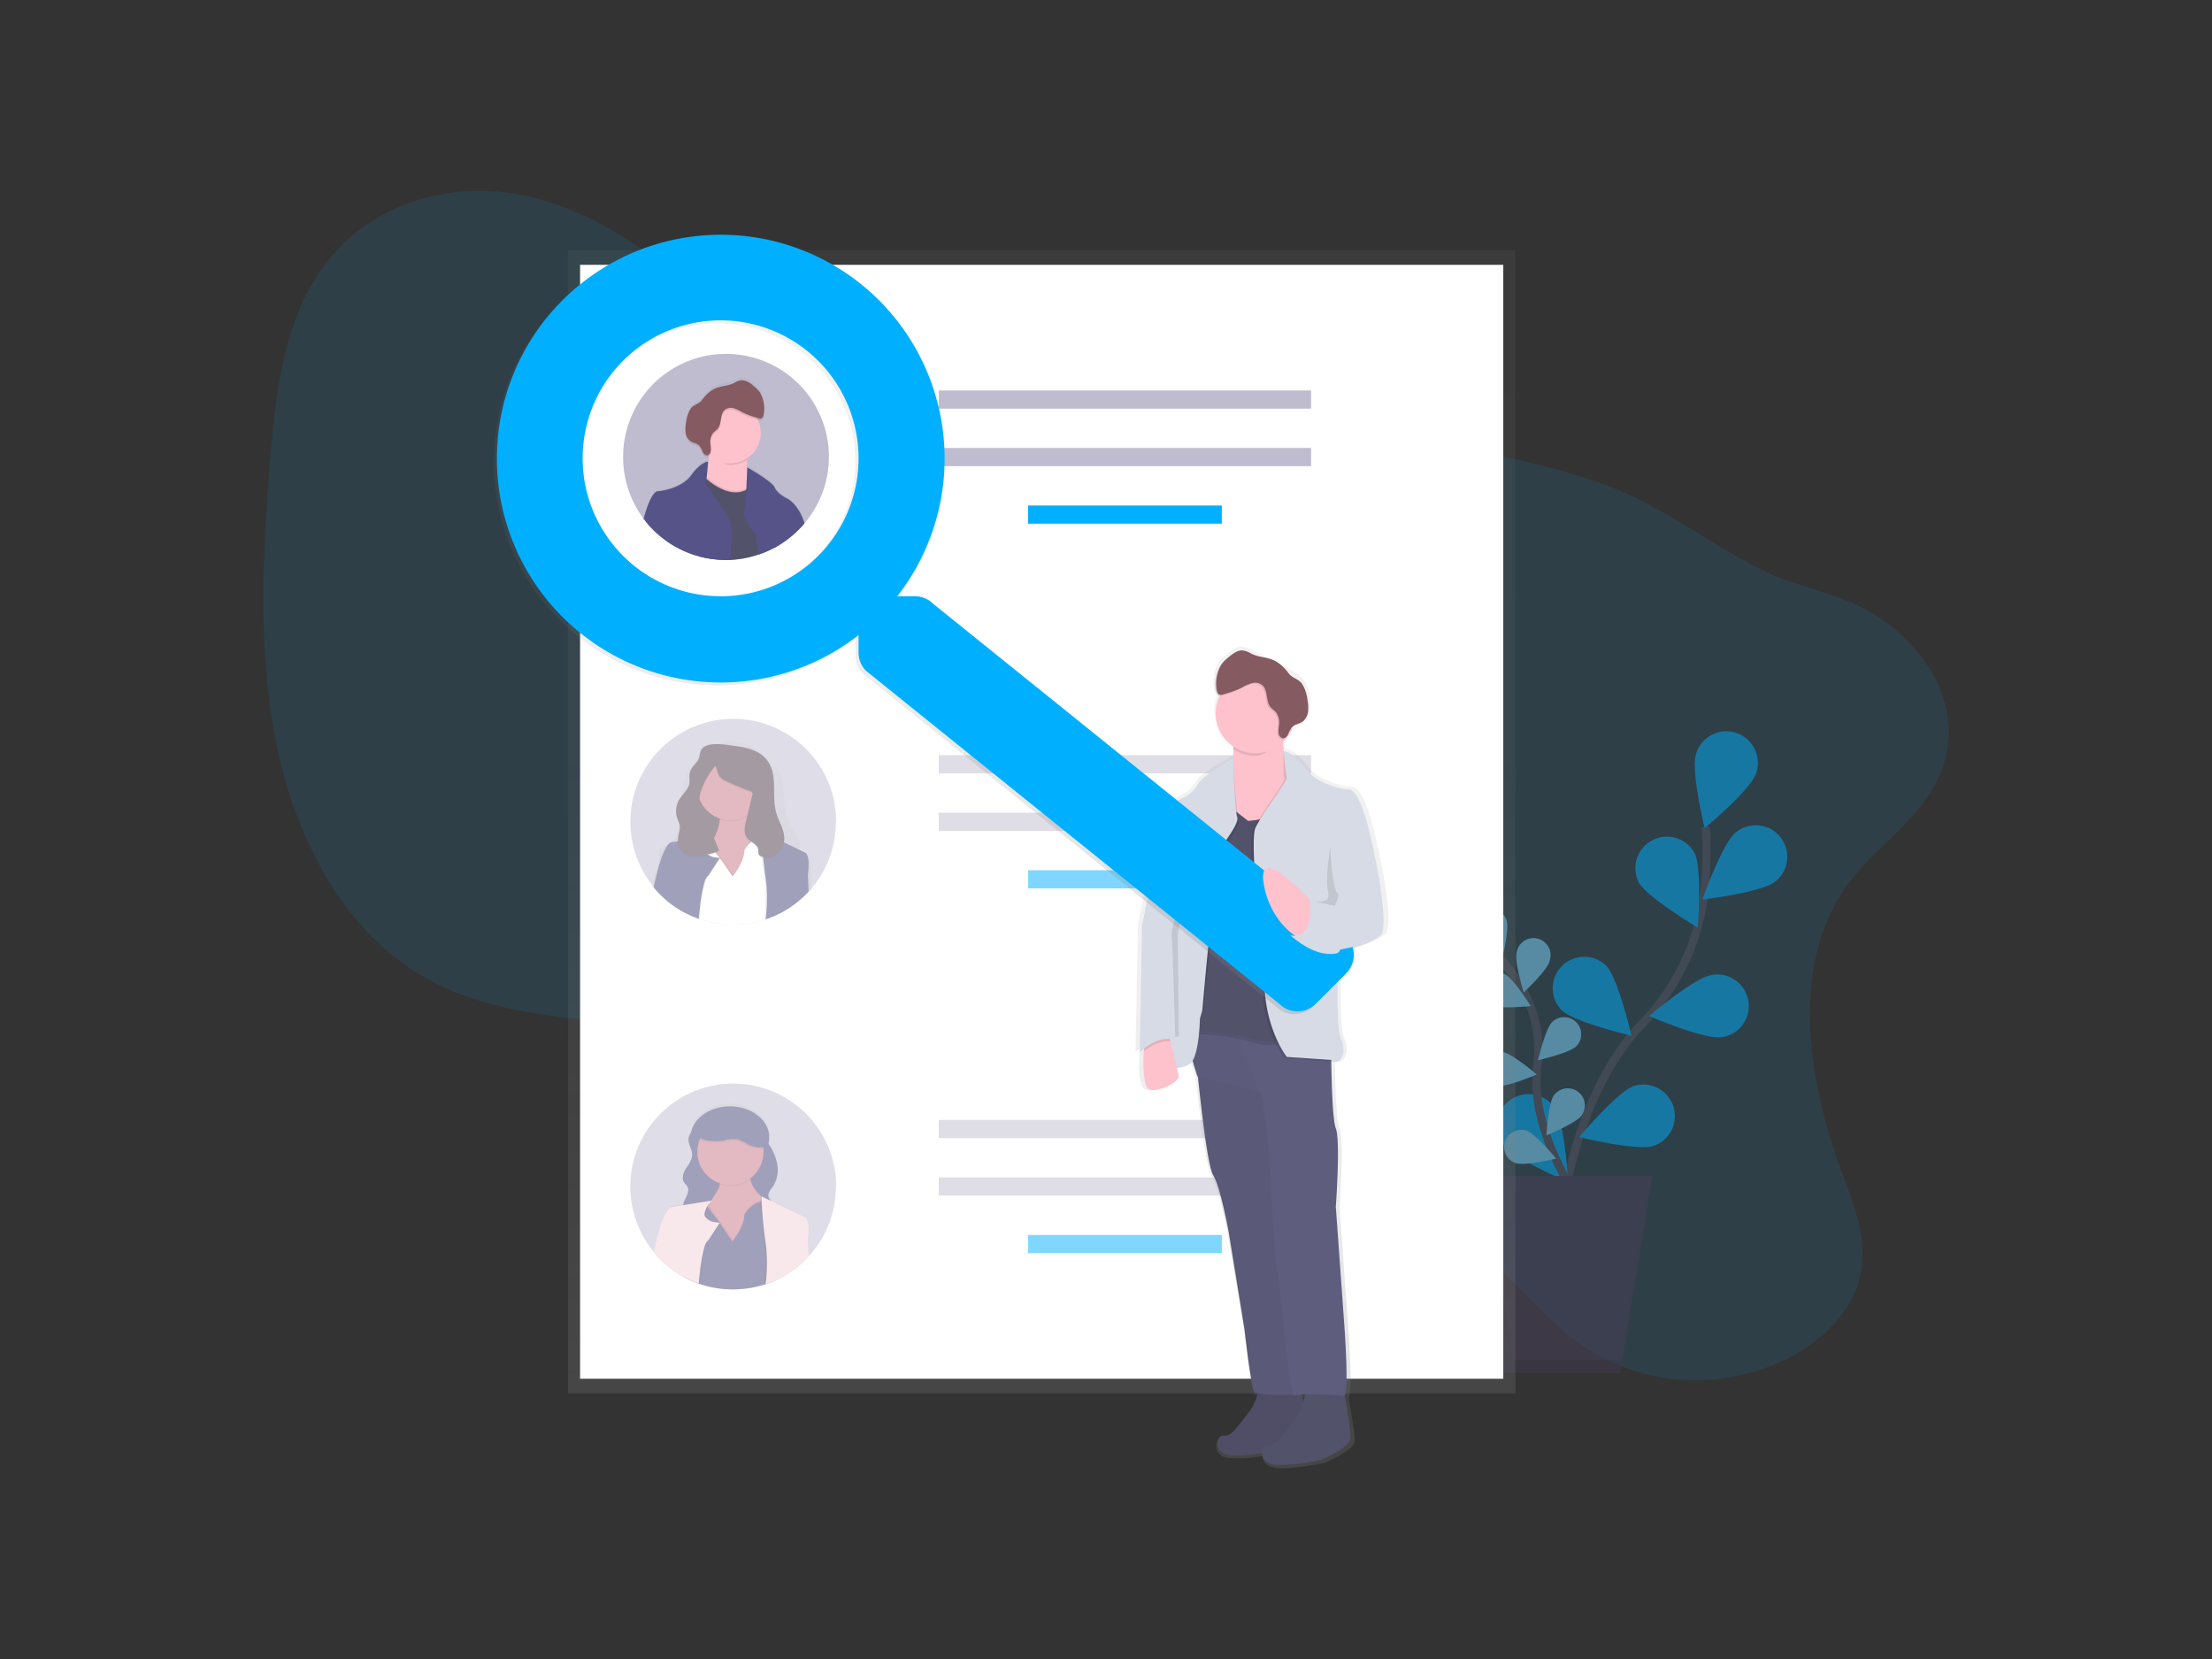<svg xmlns="http://www.w3.org/2000/svg" xmlns:xlink="http://www.w3.org/1999/xlink" viewBox="0 0 539.58 404.68"><rect x="0" y="0" width="539.58" height="404.68" fill="#333333" stroke="none"/><defs><style>.cls-1,.cls-4{fill:none;}.cls-13,.cls-2,.cls-5{fill:#00b0ff;}.cls-2,.cls-8{opacity:0.1;}.cls-12,.cls-13,.cls-2,.cls-22,.cls-24,.cls-6,.cls-8{isolation:isolate;}.cls-12,.cls-13,.cls-3,.cls-6{opacity:0.5;}.cls-4{stroke:#535461;stroke-miterlimit:10;stroke-width:2px;}.cls-10,.cls-6{fill:#fff;}.cls-7{fill:#474059;}.cls-9{fill:url(#linear-gradient);}.cls-11,.cls-12{fill:#c0bccf;}.cls-14{fill:url(#linear-gradient-2);}.cls-15{fill:#493545;}.cls-16{fill:#c77485;}.cls-17{fill:#444176;}.cls-18{fill:url(#linear-gradient-3);}.cls-19{fill:#f1d2d7;}.cls-20{fill:url(#linear-gradient-4);}.cls-21{fill:#53526b;}.cls-22{opacity:0.05;}.cls-23{fill:#5f5d7e;}.cls-24{opacity:0.02;}.cls-25{fill:#e82127;}.cls-26{fill:#d6dbe6;}.cls-27{fill:#fdc2cc;}.cls-28{fill:#865a61;}.cls-29{fill:url(#linear-gradient-5);}.cls-30{fill:url(#linear-gradient-6);}.cls-31{fill:#555388;}</style><linearGradient id="linear-gradient" x1="254.1" y1="12.32" x2="254.1" y2="291.17" gradientTransform="matrix(1, 0, 0, -1, 0, 352.2)" gradientUnits="userSpaceOnUse"><stop offset="0" stop-color="gray" stop-opacity="0.25"/><stop offset="0.54" stop-color="gray" stop-opacity="0.12"/><stop offset="1" stop-color="gray" stop-opacity="0.1"/></linearGradient><linearGradient id="linear-gradient-2" x1="221.62" y1="102.77" x2="221.62" y2="147.46" gradientTransform="matrix(1, 0, 0, -1, -43.2, 328.34)" xlink:href="#linear-gradient"/><linearGradient id="linear-gradient-3" x1="202.61" y1="36.5" x2="240.45" y2="36.5" gradientTransform="matrix(1, 0, 0, -1, -43.2, 328.34)" xlink:href="#linear-gradient"/><linearGradient id="linear-gradient-4" x1="682.82" y1="-29.81" x2="682.82" y2="170.67" gradientTransform="translate(990.58 328.34) rotate(180)" xlink:href="#linear-gradient"/><linearGradient id="linear-gradient-5" x1="268.18" y1="80.88" x2="268.18" y2="270.42" gradientTransform="matrix(1, 0, 0, -1, -43.2, 328.34)" xlink:href="#linear-gradient"/><linearGradient id="linear-gradient-6" x1="-2994.76" y1="191.79" x2="-2994.76" y2="236.35" gradientTransform="translate(-2818.15 328.34) rotate(180)" xlink:href="#linear-gradient"/></defs><g id="Layer_2" data-name="Layer 2"><g id="_7dd09a4d-2b74-438e-986e-0efea9b9300a" data-name="7dd09a4d-2b74-438e-986e-0efea9b9300a"><rect class="cls-1" width="539.58" height="404.68"/><path class="cls-2" d="M450.77,215.7c-14.45,19.83-9.68,48.14-1.33,70.7,2.8,7.55,6,15.53,4.53,23.75-1.77,10-10.1,17.56-18.76,21.66-15.78,7.47-34.43,6.28-48.54-3.14-12.19-8.12-20.76-21.61-33.18-29.35-20.79-12.94-47.77-7.16-70.9,2.72-16.37,7-34.3,16-50.25,9.54-11.22-4.54-18.78-16.1-22.75-28.46-1.92-6-3.27-12.44-7.09-17.11a26.12,26.12,0,0,0-8.37-6.33c-28.2-14.77-64.48-5.54-91.82-22C83.85,226.54,72.36,205,67.59,182.25S64,135.58,65.9,112c1.35-16.74,3.49-34.63,13.55-47.78C90.09,50.34,107.93,44.81,123.89,47s30.25,11,42.76,21.62c15.65,13.19,30,29.76,49.51,34.77,13.26,3.41,27.34,1,41.13-.07,23-1.78,46,.27,68.8,2.58,21.85,2.22,43.84,4.69,64.52,12,14.64,5.14,26.25,14.85,40,21.49,9,4.33,18.86,5.33,27.32,10.92,10.43,6.89,19.86,19.08,16.8,33.72C471.87,197.89,458.45,205.18,450.77,215.7Z"/><g class="cls-3"><path class="cls-4" d="M379.88,306.16s1.22-36.09,20.75-56.49a54.6,54.6,0,0,0,15-31.19,91.78,91.78,0,0,0,.46-16.82"/><path class="cls-5" d="M428.32,188.74c-1.33,4-12.51,13.29-12.51,13.29s-3.42-14.1-2.08-18.13a7.69,7.69,0,1,1,14.59,4.84Z"/><path class="cls-5" d="M433,215.07c-3.33,2.65-17.72,4.36-17.72,4.36s4.8-13.7,8.12-16.36a7.69,7.69,0,0,1,10.09,11.6Z"/><path class="cls-5" d="M419.8,253c-4.2.62-17.5-5.17-17.5-5.17s11.06-9.4,15.26-10a7.69,7.69,0,1,1,2.24,15.21h0Z"/><path class="cls-5" d="M403.37,279.52c-4,1.32-18.13-2.15-18.13-2.15s9.31-11.14,13.34-12.46a7.69,7.69,0,0,1,4.8,14.61Z"/><path class="cls-5" d="M399.67,215.13c2,3.76,14.48,11.14,14.48,11.14s1.14-14.47-.82-18.24a7.69,7.69,0,0,0-13.64,7.09Z"/><path class="cls-5" d="M380.84,246.34c3,3,17.13,6.3,17.13,6.3s-3.24-14.14-6.24-17.15a7.69,7.69,0,0,0-10.89,10.85Z"/><path class="cls-5" d="M366.7,279.2c2.45,3.47,15.82,9.1,15.82,9.1s-.8-14.49-3.25-18a7.69,7.69,0,0,0-12.85,8.45c.1.14.19.28.3.41Z"/><path class="cls-4" d="M384.17,291.22S373.1,275.11,375,260a29.59,29.59,0,0,0-3.5-18.41,50,50,0,0,0-5.21-7.47"/><path class="cls-5" d="M367.5,224.51c.71,2.19-1.17,9.81-1.17,9.81s-6-5-6.74-7.22a4.16,4.16,0,1,1,7.91-2.59Z"/><path class="cls-5" d="M378,234.47c-.58,2.22-6.31,7.61-6.31,7.61s-2.32-7.51-1.73-9.74a4.16,4.16,0,1,1,8,2.13Z"/><path class="cls-5" d="M384.47,255.24c-1.63,1.62-9.29,3.38-9.29,3.38s1.79-7.65,3.42-9.28a4.16,4.16,0,0,1,5.87,5.91Z"/><path class="cls-5" d="M385.83,272.07c-1.33,1.87-8.6,4.89-8.6,4.89s.47-7.85,1.8-9.72a4.16,4.16,0,0,1,6.79,4.82h0Z"/><path class="cls-5" d="M363.51,245.21c2.07,1,9.88.2,9.88.2s-4.16-6.67-6.22-7.68a4.16,4.16,0,1,0-3.66,7.48Z"/><path class="cls-5" d="M365.35,264.86c2.28.35,9.49-2.76,9.49-2.76s-6-5.12-8.23-5.45a4.16,4.16,0,0,0-1.26,8.23Z"/><path class="cls-5" d="M369.76,283.72c2.18.74,9.82-1.11,9.82-1.11s-5-6.05-7.19-6.78a4.16,4.16,0,1,0-2.63,7.9Z"/><path class="cls-6" d="M367.5,224.51c.71,2.19-1.17,9.81-1.17,9.81s-6-5-6.74-7.22a4.16,4.16,0,1,1,7.91-2.59Z"/><path class="cls-6" d="M378,234.47c-.58,2.22-6.31,7.61-6.31,7.61s-2.32-7.51-1.73-9.74a4.16,4.16,0,1,1,8,2.13Z"/><path class="cls-6" d="M384.47,255.24c-1.63,1.62-9.29,3.38-9.29,3.38s1.79-7.65,3.42-9.28a4.16,4.16,0,0,1,5.87,5.91Z"/><path class="cls-6" d="M385.83,272.07c-1.33,1.87-8.6,4.89-8.6,4.89s.47-7.85,1.8-9.72a4.16,4.16,0,0,1,6.79,4.82h0Z"/><path class="cls-6" d="M363.51,245.21c2.07,1,9.88.2,9.88.2s-4.16-6.67-6.22-7.68a4.16,4.16,0,1,0-3.66,7.48Z"/><path class="cls-6" d="M365.35,264.86c2.28.35,9.49-2.76,9.49-2.76s-6-5.12-8.23-5.45a4.16,4.16,0,0,0-1.26,8.23Z"/><path class="cls-6" d="M369.76,283.72c2.18.74,9.82-1.11,9.82-1.11s-5-6.05-7.19-6.78a4.16,4.16,0,1,0-2.63,7.9Z"/><polygon class="cls-7" points="363.68 334.91 395.18 334.91 403.06 286.87 355.81 286.87 363.68 334.91"/><polygon class="cls-8" points="361.83 286.87 369.19 331.76 395.7 331.76 395.18 334.91 363.68 334.91 355.81 286.87 361.83 286.87"/></g><rect class="cls-9" x="138.55" y="61.04" width="231.11" height="278.84"/><rect class="cls-10" x="141.5" y="64.6" width="225.2" height="271.72"/><rect class="cls-11" x="229" y="95.25" width="90.82" height="4.43"/><rect class="cls-11" x="229" y="109.28" width="90.82" height="4.43"/><rect class="cls-5" x="250.78" y="123.31" width="47.26" height="4.43"/><rect class="cls-12" x="229" y="184.22" width="90.82" height="4.43"/><rect class="cls-12" x="229" y="198.25" width="90.82" height="4.43"/><rect class="cls-13" x="250.78" y="212.28" width="47.26" height="4.43"/><rect class="cls-12" x="229" y="273.19" width="90.82" height="4.43"/><rect class="cls-12" x="229" y="287.22" width="90.82" height="4.43"/><rect class="cls-13" x="250.78" y="301.25" width="47.26" height="4.43"/><g class="cls-3"><path class="cls-11" d="M203.89,200.46a25,25,0,0,1-6,16.34q-.28.33-.6.66c-.1.11-.2.23-.31.33a24.78,24.78,0,0,1-2.68,2.44l-.06,0a24.06,24.06,0,0,1-4.77,2.93h0a25.63,25.63,0,0,1-2.67,1.07l-.33.11-.64.19-.08,0a25.12,25.12,0,0,1-13.86,0h0c-.37-.1-.74-.21-1.08-.34l-.31-.11a23.89,23.89,0,0,1-3.47-1.53l-.07,0a25,25,0,0,1-4.92-3.48l-.12-.11a25,25,0,0,1-2.15-2.22l-.26-.31c-.16-.19-.31-.39-.47-.59a25.1,25.1,0,1,1,44.93-15.4Z"/><path class="cls-14" d="M197,208.93l-1.9-.86a8.43,8.43,0,0,0,0-.87,4.57,4.57,0,0,0,0-.74c-.19-1.94-1.42-3.63-2.3-5.4a15.44,15.44,0,0,1-1.5-5.17c-.23-2.22,0-4.51-.81-6.6a11.87,11.87,0,0,0-3.37-4.32,17,17,0,0,0-5.41-3.43,9.51,9.51,0,0,0-6.44-.17,13.8,13.8,0,0,0-4.64,3.35,15.48,15.48,0,0,0-2.62,3,13,13,0,0,0-1.48,4.51,70.83,70.83,0,0,0-.91,7.54c-.14,2.11-.37,4.5-2.17,5.79-.88.64-2.11,1-2.52,2a2.1,2.1,0,0,0-.13.9,3.34,3.34,0,0,0,.06.77,3.29,3.29,0,0,0,.09.43,32.58,32.58,0,0,0-1.3,3.95c-.27,1-.52,2-.74,2.92h.92l3.44.08h.05l3.69.09h0l3.44.08h.08l1,.07h.33l13.76.32h.07l.92,0H187l2.75.06h0l4.07.09h0l3.06.08h1l-.16-3.21C198.35,209.24,197,208.93,197,208.93Zm-15.46-.39c0,2.72-2.91,6-2.91,6l-2.92-4,.1-.15,2.82,3.84s2.91-3.32,2.91-6a2.65,2.65,0,0,1,.24-.4l.06.2A5.09,5.09,0,0,0,181.56,208.54ZM186,219.2a1.84,1.84,0,0,0,0-.41c0-.14,0-.26,0-.39s0-.27-.05-.4,0-.26-.07-.39,0-.27-.08-.4a.79.79,0,0,0,0-.13c0-.18-.09-.35-.13-.52s-.08-.28-.13-.42a.39.39,0,0,0-.06-.18l-.09-.3-.07-.2-.09-.25-.17-.47-.19-.45c-.12-.31-.26-.62-.4-.93-.53-1.2-1.13-2.37-1.69-3.54-.29-.61-.56-1.24-.79-1.88l-.07.1a4,4,0,0,0-.3.49c0,2.72-2.91,6.05-2.91,6.05l-2.92-4-2.57,3.69a3,3,0,0,0-1,1.71c-.08.24-.16.5-.23.78s-.1.37-.15.58,0,.2-.07.3l-.07.32V218q-.06.31-.12.66c-.05.22-.09.48-.13.73s-.06.32-.08.48c0,.31-.1.62-.14.93s-.05.37-.08.53L171,222c.18.56.39,1.11.61,1.68a2.56,2.56,0,0,1,.24.94,26.74,26.74,0,0,0,13.87,0,0,0,0,0,1,0,0,3.7,3.7,0,0,1-.09-.94h0a21.23,21.23,0,0,1,.37-2.64,11.33,11.33,0,0,0,.07-1.3v-.16a2.61,2.61,0,0,1,0-.39Zm0,0a1.84,1.84,0,0,0,0-.41c0-.14,0-.26,0-.39s0-.27-.05-.4,0-.26-.07-.39,0-.27-.08-.4a.79.79,0,0,0,0-.13c0-.18-.09-.35-.13-.52s-.08-.28-.13-.42a.39.39,0,0,0-.06-.18l-.09-.3-.07-.2-.09-.25-.17-.47-.19-.45c-.12-.31-.26-.62-.4-.93-.53-1.2-1.13-2.37-1.69-3.54-.29-.61-.56-1.24-.79-1.88l-.07.1a4,4,0,0,0-.3.49c0,2.72-2.91,6.05-2.91,6.05l-2.92-4-2.57,3.69a3,3,0,0,0-1,1.71c-.08.24-.16.5-.23.78s-.1.37-.15.58,0,.2-.07.3l-.07.32V218q-.06.31-.12.66c-.05.22-.09.48-.13.73s-.06.32-.08.48c0,.31-.1.62-.14.93s-.05.37-.08.53L171,222c.18.56.39,1.11.61,1.68a2.56,2.56,0,0,1,.24.94,26.74,26.74,0,0,0,13.87,0,0,0,0,0,1,0,0,3.7,3.7,0,0,1-.09-.94h0a21.23,21.23,0,0,1,.37-2.64,11.33,11.33,0,0,0,.07-1.3v-.16a2.61,2.61,0,0,1,0-.39Zm0,0a1.84,1.84,0,0,0,0-.41c0-.14,0-.26,0-.39s0-.27-.05-.4,0-.26-.07-.39,0-.27-.08-.4a.79.79,0,0,0,0-.13c0-.18-.09-.35-.13-.52s-.08-.28-.13-.42a.39.39,0,0,0-.06-.18l-.09-.3-.07-.2-.09-.25-.17-.47-.19-.45c-.12-.31-.26-.62-.4-.93-.53-1.2-1.13-2.37-1.69-3.54-.29-.61-.56-1.24-.79-1.88l-.07.1a4,4,0,0,0-.3.49c0,2.72-2.91,6.05-2.91,6.05l-2.92-4-2.57,3.69a3,3,0,0,0-1,1.71c-.08.24-.16.5-.23.78s-.1.37-.15.58,0,.2-.07.3l-.07.32V218q-.06.31-.12.66c-.05.22-.09.48-.13.73s-.06.32-.08.48c0,.31-.1.62-.14.93s-.05.37-.08.53L171,222c.18.56.39,1.11.61,1.68a2.56,2.56,0,0,1,.24.94,26.74,26.74,0,0,0,13.87,0,0,0,0,0,1,0,0,3.7,3.7,0,0,1-.09-.94h0a21.23,21.23,0,0,1,.37-2.64,11.33,11.33,0,0,0,.07-1.3v-.16a2.61,2.61,0,0,1,0-.39Zm0,0a1.84,1.84,0,0,0,0-.41c0-.14,0-.26,0-.39s0-.27-.05-.4,0-.26-.07-.39,0-.27-.08-.4a.79.79,0,0,0,0-.13c0-.18-.09-.35-.13-.52s-.08-.28-.13-.42a.39.39,0,0,0-.06-.18l-.09-.3-.07-.2-.09-.25-.17-.47-.19-.45c-.12-.31-.26-.62-.4-.93-.53-1.2-1.13-2.37-1.69-3.54-.29-.61-.56-1.24-.79-1.88l-.07.1a4,4,0,0,0-.3.49c0,2.72-2.91,6.05-2.91,6.05l-2.92-4-2.57,3.69a3,3,0,0,0-1,1.71c-.08.24-.16.5-.23.78s-.1.37-.15.58,0,.2-.07.3l-.07.32V218q-.06.31-.12.66c-.05.22-.09.48-.13.73s-.06.32-.08.48c0,.31-.1.62-.14.93s-.05.37-.08.53L171,222c.18.56.39,1.11.61,1.68a2.56,2.56,0,0,1,.24.94,26.74,26.74,0,0,0,13.87,0,0,0,0,0,1,0,0,3.7,3.7,0,0,1-.09-.94h0a21.23,21.23,0,0,1,.37-2.64,11.33,11.33,0,0,0,.07-1.3v-.16a2.61,2.61,0,0,1,0-.39Z"/><rect class="cls-15" x="169.19" y="193.45" width="16.98" height="11.44"/><path class="cls-16" d="M189,206.07l-7.11,10-7.42-.64s-9.69.64-3.23-6.78c3.1-3.57,4.12-6.55,4.33-8.67a6.7,6.7,0,0,0-.46-3.61l8.08-1a6,6,0,0,0-.14,3.37C184.05,203,189,206.07,189,206.07Z"/><path class="cls-8" d="M183,198.78a8.06,8.06,0,0,1-7.48,1.2,6.65,6.65,0,0,0-.46-3.6l8.07-1A6,6,0,0,0,183,198.78Z"/><circle class="cls-16" cx="178.17" cy="192.02" r="8.07"/><path class="cls-8" d="M188.7,206.49l-.19-.74-.17-.65-.24-1,0-.18,0-.15s.2-.58-1.07-.39l-.24,0-.69.17-.24.08-.32.1h0a6.88,6.88,0,0,0-2.68,1.61,6.29,6.29,0,0,0-.9,1.09s0,.07-.07.1a4.34,4.34,0,0,0-.23.43c0,2.91-2.91,6.46-2.91,6.46l-2.84-4.1-.05-.09-.68-1-.24-.32-.08-.11-1.48-2-.36-.49-.13-.17-.18-.24-.42-.56-1.66,1-2.22,1.29-1.29,8.4v.23l0,.69.27,4.57v.06l-.47,1.89.07,0a23.89,23.89,0,0,0,3.47,1.53l.31.11c.37.13.72.24,1.08.34l0,.17v-.16a25.12,25.12,0,0,0,13.86,0l.09,0c.21-.05.42-.12.63-.19l.33-.1a28.22,28.22,0,0,0,2.68-1.07l.31-6.61.22-4.77v-.27Z"/><path class="cls-10" d="M186,218.76a2.17,2.17,0,0,0,0-.44c0-.15,0-.28,0-.42s0-.28-.05-.42,0-.28-.07-.42,0-.28-.08-.42a.7.7,0,0,0,0-.14c0-.19-.09-.37-.13-.56s-.08-.3-.13-.45a.47.47,0,0,0-.06-.19c0-.06-.06-.22-.09-.32l-.07-.21-.09-.28c-.06-.16-.11-.33-.17-.49s-.13-.33-.19-.49c-.12-.33-.26-.66-.4-1-.53-1.28-1.13-2.54-1.69-3.79a20.26,20.26,0,0,1-.79-2l-.07.1a5.54,5.54,0,0,0-.3.53c0,2.91-2.91,6.46-2.91,6.46l-2.92-4.26-2.57,3.94a3.18,3.18,0,0,0-1,1.82c-.08.26-.16.54-.23.84s-.1.41-.15.62,0,.21-.07.32l-.07.34v.05l-.12.71c-.05.24-.09.51-.13.78s-.06.34-.08.5c0,.33-.1.67-.14,1s-.05.37-.08.58l-.08.73c.18.61.39,1.21.61,1.8a2.93,2.93,0,0,1,.24,1,25.15,25.15,0,0,0,13.87,0s0,0,0,0a4.23,4.23,0,0,1-.09-1h0a24.62,24.62,0,0,1,.37-2.83,12.81,12.81,0,0,0,.07-1.39v-.16A2.88,2.88,0,0,1,186,218.76Zm0,0a2.17,2.17,0,0,0,0-.44c0-.15,0-.28,0-.42s0-.28-.05-.42,0-.28-.07-.42,0-.28-.08-.42a.7.7,0,0,0,0-.14c0-.19-.09-.37-.13-.56s-.08-.3-.13-.45a.47.47,0,0,0-.06-.19c0-.06-.06-.22-.09-.32l-.07-.21-.09-.28c-.06-.16-.11-.33-.17-.49s-.13-.33-.19-.49c-.12-.33-.26-.66-.4-1-.53-1.28-1.13-2.54-1.69-3.79a20.26,20.26,0,0,1-.79-2l-.07.1a5.54,5.54,0,0,0-.3.53c0,2.91-2.91,6.46-2.91,6.46l-2.92-4.26-2.57,3.94a3.18,3.18,0,0,0-1,1.82c-.08.26-.16.54-.23.84s-.1.41-.15.62,0,.21-.07.32l-.07.34v.05l-.12.71c-.05.24-.09.51-.13.78s-.06.34-.08.5c0,.33-.1.67-.14,1s-.05.37-.08.58l-.08.73c.18.61.39,1.21.61,1.8a2.93,2.93,0,0,1,.24,1,25.15,25.15,0,0,0,13.87,0s0,0,0,0a4.23,4.23,0,0,1-.09-1h0a24.62,24.62,0,0,1,.37-2.83,12.81,12.81,0,0,0,.07-1.39v-.16A2.88,2.88,0,0,1,186,218.76Zm0,0a2.17,2.17,0,0,0,0-.44c0-.15,0-.28,0-.42s0-.28-.05-.42,0-.28-.07-.42,0-.28-.08-.42a.7.7,0,0,0,0-.14c0-.19-.09-.37-.13-.56s-.08-.3-.13-.45a.47.47,0,0,0-.06-.19c0-.06-.06-.22-.09-.32l-.07-.21-.09-.28c-.06-.16-.11-.33-.17-.49s-.13-.33-.19-.49c-.12-.33-.26-.66-.4-1-.53-1.28-1.13-2.54-1.69-3.79a20.26,20.26,0,0,1-.79-2l-.07.1a5.54,5.54,0,0,0-.3.53c0,2.91-2.91,6.46-2.91,6.46l-2.92-4.26-2.57,3.94a3.18,3.18,0,0,0-1,1.82c-.08.26-.16.54-.23.84s-.1.41-.15.62,0,.21-.07.32l-.07.34v.05l-.12.71c-.05.24-.09.51-.13.78s-.06.34-.08.5c0,.33-.1.67-.14,1s-.05.37-.08.58l-.08.73c.18.61.39,1.21.61,1.8a2.93,2.93,0,0,1,.24,1,25.15,25.15,0,0,0,13.87,0s0,0,0,0a4.23,4.23,0,0,1-.09-1h0a24.62,24.62,0,0,1,.37-2.83,12.81,12.81,0,0,0,.07-1.39v-.16A2.88,2.88,0,0,1,186,218.76Zm3.91-6.93-1.32-5.26-.22-.9-.07-.25h0l-.32-1.28v0h0a.3.3,0,0,0,0-.16c-.05-.1-.17-.2-.46-.22h-.32a6.1,6.1,0,0,0-.95.17l-.49.14-.31.1h0a7,7,0,0,0-2.33,1.3,6.09,6.09,0,0,0-1.18,1.3l-.07.1a5.54,5.54,0,0,0-.3.53c0,2.91-2.91,6.47-2.91,6.47l-2.93-4.27-.16-.24,0,0-.43-.62-.32-.43-.08-.11-1.52-2h0l-.48-.66v0l-.16-.22-.32-.42-1.11.64L168.34,207l-1.27,8.31v.08l0,.61.28,4.63v.26l-.42,1.66a23.93,23.93,0,0,0,3.47,1.54l.31.11,1.08.34,0,.17v-.16a25.3,25.3,0,0,0,13.86,0l.09,0,.63-.19.33-.11a23,23,0,0,0,2.68-1.07h0l.3-6.6.23-4.71Zm-18.16,12.75a.47.47,0,0,1,0,.17v-.16ZM186,218.76a2.17,2.17,0,0,0,0-.44c0-.15,0-.28,0-.42s0-.28-.05-.42,0-.28-.07-.42,0-.28-.08-.42a.7.7,0,0,0,0-.14c0-.19-.09-.37-.13-.56s-.08-.3-.13-.45a.47.47,0,0,0-.06-.19c0-.06-.06-.22-.09-.32l-.07-.21-.09-.28c-.06-.16-.11-.33-.17-.49s-.13-.33-.19-.49c-.12-.33-.26-.66-.4-1-.53-1.28-1.13-2.54-1.69-3.79a20.26,20.26,0,0,1-.79-2l-.07.1a5.54,5.54,0,0,0-.3.53c0,2.91-2.91,6.46-2.91,6.46l-2.92-4.26-2.57,3.94a3.18,3.18,0,0,0-1,1.82c-.08.26-.16.54-.23.84s-.1.41-.15.62,0,.21-.07.32l-.07.34v.05l-.12.71c-.05.24-.09.51-.13.78s-.06.34-.08.5c0,.33-.1.67-.14,1s-.05.37-.08.58l-.08.73c.18.61.39,1.21.61,1.8a2.93,2.93,0,0,1,.24,1,25.15,25.15,0,0,0,13.87,0s0,0,0,0a4.23,4.23,0,0,1-.09-1h0a24.62,24.62,0,0,1,.37-2.83,12.81,12.81,0,0,0,.07-1.39v-.16A2.88,2.88,0,0,1,186,218.76Zm0,0a2.17,2.17,0,0,0,0-.44c0-.15,0-.28,0-.42s0-.28-.05-.42,0-.28-.07-.42,0-.28-.08-.42a.7.7,0,0,0,0-.14c0-.19-.09-.37-.13-.56s-.08-.3-.13-.45a.47.47,0,0,0-.06-.19c0-.06-.06-.22-.09-.32l-.07-.21-.09-.28c-.06-.16-.11-.33-.17-.49s-.13-.33-.19-.49c-.12-.33-.26-.66-.4-1-.53-1.28-1.13-2.54-1.69-3.79a20.26,20.26,0,0,1-.79-2l-.07.1a5.54,5.54,0,0,0-.3.53c0,2.91-2.91,6.46-2.91,6.46l-2.92-4.26-2.57,3.94a3.18,3.18,0,0,0-1,1.82c-.08.26-.16.54-.23.84s-.1.41-.15.62,0,.21-.07.32l-.07.34v.05l-.12.71c-.05.24-.09.51-.13.78s-.06.34-.08.5c0,.33-.1.67-.14,1s-.05.37-.08.58l-.08.73c.18.61.39,1.21.61,1.8a2.93,2.93,0,0,1,.24,1,25.15,25.15,0,0,0,13.87,0s0,0,0,0a4.23,4.23,0,0,1-.09-1h0a24.62,24.62,0,0,1,.37-2.83,12.81,12.81,0,0,0,.07-1.39v-.16A2.88,2.88,0,0,1,186,218.76Zm0,0a2.17,2.17,0,0,0,0-.44c0-.15,0-.28,0-.42s0-.28-.05-.42,0-.28-.07-.42,0-.28-.08-.42a.7.7,0,0,0,0-.14c0-.19-.09-.37-.13-.56s-.08-.3-.13-.45a.47.47,0,0,0-.06-.19c0-.06-.06-.22-.09-.32l-.07-.21-.09-.28c-.06-.16-.11-.33-.17-.49s-.13-.33-.19-.49c-.12-.33-.26-.66-.4-1-.53-1.28-1.13-2.54-1.69-3.79a20.26,20.26,0,0,1-.79-2l-.07.1a5.54,5.54,0,0,0-.3.53c0,2.91-2.91,6.46-2.91,6.46l-2.92-4.26-2.57,3.94a3.18,3.18,0,0,0-1,1.82c-.08.26-.16.54-.23.84s-.1.41-.15.62,0,.21-.07.32l-.07.34v.05l-.12.71c-.05.24-.09.51-.13.78s-.06.34-.08.5c0,.33-.1.67-.14,1s-.05.37-.08.58l-.08.73c.18.61.39,1.21.61,1.8a2.93,2.93,0,0,1,.24,1,25.15,25.15,0,0,0,13.87,0s0,0,0,0a4.23,4.23,0,0,1-.09-1h0a24.62,24.62,0,0,1,.37-2.83,12.81,12.81,0,0,0,.07-1.39v-.16A2.88,2.88,0,0,1,186,218.76Zm0,0a2.17,2.17,0,0,0,0-.44c0-.15,0-.28,0-.42s0-.28-.05-.42,0-.28-.07-.42,0-.28-.08-.42a.7.7,0,0,0,0-.14c0-.19-.09-.37-.13-.56s-.08-.3-.13-.45a.47.47,0,0,0-.06-.19c0-.06-.06-.22-.09-.32l-.07-.21-.09-.28c-.06-.16-.11-.33-.17-.49s-.13-.33-.19-.49c-.12-.33-.26-.66-.4-1-.53-1.28-1.13-2.54-1.69-3.79a20.26,20.26,0,0,1-.79-2l-.07.1a5.54,5.54,0,0,0-.3.53c0,2.91-2.91,6.46-2.91,6.46l-2.92-4.26-2.57,3.94a3.18,3.18,0,0,0-1,1.82c-.08.26-.16.54-.23.84s-.1.41-.15.62,0,.21-.07.32l-.07.34v.05l-.12.71c-.05.24-.09.51-.13.78s-.06.34-.08.5c0,.33-.1.67-.14,1s-.05.37-.08.58l-.08.73c.18.61.39,1.21.61,1.8a2.93,2.93,0,0,1,.24,1,25.15,25.15,0,0,0,13.87,0s0,0,0,0a4.23,4.23,0,0,1-.09-1h0a24.62,24.62,0,0,1,.37-2.83,12.81,12.81,0,0,0,.07-1.39v-.16A2.88,2.88,0,0,1,186,218.76Zm0,0a2.17,2.17,0,0,0,0-.44c0-.15,0-.28,0-.42s0-.28-.05-.42,0-.28-.07-.42,0-.28-.08-.42a.7.7,0,0,0,0-.14c0-.19-.09-.37-.13-.56s-.08-.3-.13-.45a.47.47,0,0,0-.06-.19c0-.06-.06-.22-.09-.32l-.07-.21-.09-.28c-.06-.16-.11-.33-.17-.49s-.13-.33-.19-.49c-.12-.33-.26-.66-.4-1-.53-1.28-1.13-2.54-1.69-3.79a20.26,20.26,0,0,1-.79-2l-.07.1a5.54,5.54,0,0,0-.3.53c0,2.91-2.91,6.46-2.91,6.46l-2.92-4.26-2.57,3.94a3.18,3.18,0,0,0-1,1.82c-.08.26-.16.54-.23.84s-.1.41-.15.62,0,.21-.07.32l-.07.34v.05l-.12.71c-.05.24-.09.51-.13.78s-.06.34-.08.5c0,.33-.1.67-.14,1s-.05.37-.08.58l-.08.73c.18.61.39,1.21.61,1.8a2.93,2.93,0,0,1,.24,1,25.15,25.15,0,0,0,13.87,0s0,0,0,0a4.23,4.23,0,0,1-.09-1h0a24.62,24.62,0,0,1,.37-2.83,12.81,12.81,0,0,0,.07-1.39v-.16A2.88,2.88,0,0,1,186,218.76Zm0,0a2.17,2.17,0,0,0,0-.44c0-.15,0-.28,0-.42s0-.28-.05-.42,0-.28-.07-.42,0-.28-.08-.42a.7.7,0,0,0,0-.14c0-.19-.09-.37-.13-.56s-.08-.3-.13-.45a.47.47,0,0,0-.06-.19c0-.06-.06-.22-.09-.32l-.07-.21-.09-.28c-.06-.16-.11-.33-.17-.49s-.13-.33-.19-.49c-.12-.33-.26-.66-.4-1-.53-1.28-1.13-2.54-1.69-3.79a20.26,20.26,0,0,1-.79-2l-.07.1a5.54,5.54,0,0,0-.3.53c0,2.91-2.91,6.46-2.91,6.46l-2.92-4.26-2.57,3.94a3.18,3.18,0,0,0-1,1.82c-.08.26-.16.54-.23.84s-.1.41-.15.62,0,.21-.07.32l-.07.34v.05l-.12.71c-.05.24-.09.51-.13.78s-.06.34-.08.5c0,.33-.1.67-.14,1s-.05.37-.08.58l-.08.73c.18.61.39,1.21.61,1.8a2.93,2.93,0,0,1,.24,1,25.15,25.15,0,0,0,13.87,0s0,0,0,0a4.23,4.23,0,0,1-.09-1h0a24.62,24.62,0,0,1,.37-2.83,12.81,12.81,0,0,0,.07-1.39v-.16A2.88,2.88,0,0,1,186,218.76Zm0,0a2.17,2.17,0,0,0,0-.44c0-.15,0-.28,0-.42s0-.28-.05-.42,0-.28-.07-.42,0-.28-.08-.42a.7.7,0,0,0,0-.14c0-.19-.09-.37-.13-.56s-.08-.3-.13-.45a.47.47,0,0,0-.06-.19c0-.06-.06-.22-.09-.32l-.07-.21-.09-.28c-.06-.16-.11-.33-.17-.49s-.13-.33-.19-.49c-.12-.33-.26-.66-.4-1-.53-1.28-1.13-2.54-1.69-3.79a20.26,20.26,0,0,1-.79-2l-.07.1a5.54,5.54,0,0,0-.3.53c0,2.91-2.91,6.46-2.91,6.46l-2.92-4.26-2.57,3.94a3.18,3.18,0,0,0-1,1.82c-.08.26-.16.54-.23.84s-.1.41-.15.62,0,.21-.07.32l-.07.34v.05l-.12.71c-.05.24-.09.51-.13.78s-.06.34-.08.5c0,.33-.1.67-.14,1s-.05.37-.08.58l-.08.73c.18.61.39,1.21.61,1.8a2.93,2.93,0,0,1,.24,1,25.15,25.15,0,0,0,13.87,0s0,0,0,0a4.23,4.23,0,0,1-.09-1h0a24.62,24.62,0,0,1,.37-2.83,12.81,12.81,0,0,0,.07-1.39v-.16A2.88,2.88,0,0,1,186,218.76Zm0,0a2.17,2.17,0,0,0,0-.44c0-.15,0-.28,0-.42s0-.28-.05-.42,0-.28-.07-.42,0-.28-.08-.42a.7.7,0,0,0,0-.14c0-.19-.09-.37-.13-.56s-.08-.3-.13-.45a.47.47,0,0,0-.06-.19c0-.06-.06-.22-.09-.32l-.07-.21-.09-.28c-.06-.16-.11-.33-.17-.49s-.13-.33-.19-.49c-.12-.33-.26-.66-.4-1-.53-1.28-1.13-2.54-1.69-3.79a20.26,20.26,0,0,1-.79-2l-.07.1a5.54,5.54,0,0,0-.3.53c0,2.91-2.91,6.46-2.91,6.46l-2.92-4.26-2.57,3.94a3.18,3.18,0,0,0-1,1.82c-.08.26-.16.54-.23.84s-.1.41-.15.62,0,.21-.07.32l-.07.34v.05l-.12.71c-.05.24-.09.51-.13.78s-.06.34-.08.5c0,.33-.1.67-.14,1s-.05.37-.08.58l-.08.73c.18.61.39,1.21.61,1.8a2.93,2.93,0,0,1,.24,1,25.15,25.15,0,0,0,13.87,0s0,0,0,0a4.23,4.23,0,0,1-.09-1h0a24.62,24.62,0,0,1,.37-2.83,12.81,12.81,0,0,0,.07-1.39v-.16A2.88,2.88,0,0,1,186,218.76Z"/><path class="cls-8" d="M175.78,209.31l-.25,0a10.89,10.89,0,0,1-1.11-.22l-.13,0c-.9-.26-1.89-.71-2.11-1.52a1.42,1.42,0,0,1,0-.79,6.84,6.84,0,0,1,.5-1.27v0l.09-.16a3.67,3.67,0,0,1,1.34-1.45l-.45.07h0l-3.75.6-5.81.94s-1-.2-2.44,3.67a.53.53,0,0,1-.05.15c-.34.95-.7,2.13-1.07,3.61-.25,1-.48,2-.7,3l-.18.88a23.49,23.49,0,0,0,2.14,2.21l.12.12a25.61,25.61,0,0,0,4.92,3.48l.07,0a24.88,24.88,0,0,0,3.47,1.53l.32.11c.06-.68.14-1.44.23-2.21a1,1,0,0,1,0-.24l.09-.73c0-.19.05-.37.08-.58s.09-.66.14-1c0-.16.05-.33.07-.5s.09-.53.13-.78.09-.48.13-.71v-.05l.07-.34c0-.11,0-.21.07-.32s.09-.42.14-.62.16-.58.24-.84a3.12,3.12,0,0,1,1-1.82l2.57-3.94.1-.17.05-.07Z"/><path class="cls-17" d="M175.56,209.32l-2.72,4.18a3.07,3.07,0,0,0-1,1.77c-.08.27-.17.57-.25.88a42,42,0,0,0-.83,4.83.61.61,0,0,1,0,.23c-.13,1-.23,2-.32,2.92a24.94,24.94,0,0,1-3.47-1.54l-.07,0a25.61,25.61,0,0,1-4.92-3.48l-.12-.12a23.49,23.49,0,0,1-2.14-2.21l-.26-.31c0-.19.08-.37.12-.58.22-1,.45-2,.7-3a37.93,37.93,0,0,1,1.26-4.14.37.37,0,0,1,.05-.11c1.3-3.37,2.24-3.18,2.24-3.18l6.14-1,3.88-.63-.12.07h0a4,4,0,0,0-1.07,1.14l-.11.18-.13.23a6.5,6.5,0,0,0-.5,1.29,1.32,1.32,0,0,0,.08,1.05,3.54,3.54,0,0,0,2.28,1.33l.15,0A9.2,9.2,0,0,0,175.56,209.32Z"/><path class="cls-8" d="M196.9,216.78l-.16-3.28c.65-5.17-.64-5.49-.64-5.49l-1.54-.74h0l-6.18-3-.24-.12-.07,0h0l-.8-.39h0l-.51-.25-1-.46-.32-.16v1.28c0,.37,0,.8.07,1.31.06,1.26.18,2.95.4,4.94.12,1.16.28,2.42.47,3.78.12.8.2,1.59.25,2.37a42.24,42.24,0,0,1-.25,7.87l.34-.11a23.6,23.6,0,0,0,2.67-1.07h0a24.79,24.79,0,0,0,4.77-2.92l.06,0a24.78,24.78,0,0,0,2.68-2.44Z"/><path class="cls-17" d="M197.22,216.78l-.15-3.29c.64-5.17-.65-5.49-.65-5.49l-1.84-.89h0l-6.2-3-.28-.13-.05,0-.46-.22-.6-.29-1.19-.58v.53h0V204c0,.37,0,.85.07,1.4.06,1.18.17,2.72.37,4.56.13,1.25.3,2.65.51,4.16.12.8.2,1.6.25,2.39a42.72,42.72,0,0,1-.23,7.75,23.6,23.6,0,0,0,2.67-1.07h0a24.72,24.72,0,0,0,4.76-2.92l.07-.05a25.77,25.77,0,0,0,2.68-2.43c.11-.11.21-.22.31-.34Z"/><path class="cls-8" d="M171.11,183.16a5.67,5.67,0,0,0-.5,1.85c-.4,1.44-2,2.34-2.32,3.8-.21.85,0,1.75-.11,2.61-.26,1.59-1.72,2.67-2.53,4.06a5.48,5.48,0,0,0-.33,4.77,7.25,7.25,0,0,1,.46,1.2,4.28,4.28,0,0,1-.11,1.85c-.28,1.31-.56,2.76.07,3.94a3.78,3.78,0,0,0,2.77,1.77,10.65,10.65,0,0,0,3.38-.15,9.93,9.93,0,0,0,3.54-1l-4-9.65a8.23,8.23,0,0,1-.81-3,6.56,6.56,0,0,1,.5-2.27,19.61,19.61,0,0,1,3.32-5.74c.58.67.54,1.69,1,2.44a3.86,3.86,0,0,0,1.65,1.23,55.16,55.16,0,0,0,5.83,2.44.76.76,0,0,1,.66.85.67.67,0,0,1-.1.28l-1.5,6.22c-.33,1.37-.63,2.95.23,4.06s2.77,1.63,2.78,3.06c0,.23,0,.45,0,.68.1.67.9,1,1.57,1a4.68,4.68,0,0,0,4.7-3.82c.37-2.45-1.25-4.7-1.93-7.08-1.13-4,.37-8.71-1.86-12.23-1.81-2.85-5.11-3.62-8.24-4C177.06,182,172.66,181.12,171.11,183.16Z"/><path class="cls-15" d="M171.11,182.79a5.67,5.67,0,0,0-.5,1.85c-.4,1.44-2,2.35-2.32,3.8-.21.85,0,1.75-.11,2.61-.26,1.6-1.72,2.67-2.53,4.06a5.48,5.48,0,0,0-.33,4.77,7.25,7.25,0,0,1,.46,1.2,4.28,4.28,0,0,1-.11,1.85c-.28,1.31-.56,2.76.07,3.94a3.82,3.82,0,0,0,2.77,1.78,11,11,0,0,0,3.38-.16,9.93,9.93,0,0,0,3.54-1l-4-9.65a8.23,8.23,0,0,1-.81-3,6.56,6.56,0,0,1,.5-2.27,19.61,19.61,0,0,1,3.32-5.74c.58.67.54,1.69,1,2.44a3.86,3.86,0,0,0,1.65,1.23,55.16,55.16,0,0,0,5.83,2.44.76.76,0,0,1,.66.85.67.67,0,0,1-.1.28l-1.5,6.22c-.33,1.37-.63,2.95.23,4.06s2.77,1.63,2.78,3.06c0,.23,0,.46,0,.68.1.67.9,1,1.57,1a4.68,4.68,0,0,0,4.7-3.82c.37-2.45-1.25-4.7-1.93-7.08-1.13-4,.37-8.71-1.86-12.23-1.81-2.85-5.11-3.62-8.24-4C177.06,181.67,172.66,180.75,171.11,182.79Z"/></g><g class="cls-3"><path class="cls-11" d="M203.89,289.43a25,25,0,0,1-6,16.34c-.19.23-.39.45-.6.67l-.31.33a24.69,24.69,0,0,1-2.68,2.43l-.06.05a24.49,24.49,0,0,1-4.77,2.92h0a23.6,23.6,0,0,1-2.67,1.07l-.33.11-.64.19-.08,0a25.3,25.3,0,0,1-13.86,0h0c-.37-.11-.74-.22-1.08-.34l-.31-.11a23.93,23.93,0,0,1-3.47-1.54l-.07,0a24.2,24.2,0,0,1-4.92-3.48l-.12-.11a22.54,22.54,0,0,1-2.15-2.22l-.26-.3c-.16-.19-.31-.39-.47-.59a25.11,25.11,0,1,1,44.93-15.41Z"/><path class="cls-18" d="M197.22,305.61l-.15-3.32c.64-5.25-.65-5.58-.65-5.58l-1.84-.91,0,0-6.2-3-.28-.14,0-.15s.13-.37-.49-.44a2.16,2.16,0,0,1-.15-.94,4,4,0,0,1,1-1.84,7.59,7.59,0,0,0,1.22-5.38,12.72,12.72,0,0,0-2.06-5.2l-.12-.17a6.48,6.48,0,0,0,.22-1.64c0-4.25-4.3-7.69-9.6-7.69-4.8,0-8.8,2.84-9.49,6.54a4.53,4.53,0,0,0-.3.46c-1,1.82.54,3.19.58,5,0,1.25-.8,2.33-1.47,3.39s-1.17,2.48-.48,3.52c.23.35.57.61.77,1,.71,1.25-.47,2.7-.91,4.08a3.88,3.88,0,0,0-.11.49l-2.85.46s-.94-.19-2.25,3.23a.61.61,0,0,0,0,.12,36.31,36.31,0,0,0-1.25,4.21c-.26,1-.49,2.06-.7,3.05,0,.2-.09.39-.13.59l.26.31a22.91,22.91,0,0,0,2.15,2.26l.12.12a25.53,25.53,0,0,0,4.91,3.54l.07,0a24.7,24.7,0,0,0,3.48,1.57l.31.11,1.08.34,0,.17v-.16a24.75,24.75,0,0,0,13.86,0l.08,0c.21,0,.43-.12.64-.19l.33-.11a23,23,0,0,0,2.67-1.09h0a24.24,24.24,0,0,0,4.77-3l.06-.05a23.21,23.21,0,0,0,2.68-2.47,3.28,3.28,0,0,0,.31-.34Z"/><path class="cls-17" d="M168.84,281.68c0,1.23-.8,2.29-1.47,3.32s-1.17,2.44-.48,3.47c.23.34.57.6.77.95.71,1.24-.47,2.66-.91,4a5.1,5.1,0,0,0,1.13,4.6,12.38,12.38,0,0,0,4,2.89,35.32,35.32,0,0,0,9.79,3.48,9.34,9.34,0,0,0,5.37-.24,5.7,5.7,0,0,0,3.22-6.27c-.42-1.95-1.84-3.51-2.58-5.34a2.45,2.45,0,0,1-.24-1.16,3.86,3.86,0,0,1,1-1.81,7.4,7.4,0,0,0,1.2-5.25,12.39,12.39,0,0,0-2.06-5.12,5.58,5.58,0,0,0-1.48-1.62,6.54,6.54,0,0,0-2.76-.84c-4-.56-8.16-1.17-12.21-1.38a2.63,2.63,0,0,0-2.84,1.38C167.29,278.55,168.8,279.89,168.84,281.68Z"/><path class="cls-16" d="M189.49,294.23l-7.61,10.82-7.42-.64s-.25,2.58-3.23-6.78c-1.67-5.24,1.72-3.42,2.39-4.87s1.84-2.74,1.94-3.81a6.68,6.68,0,0,0-.46-3.6l8.08-1a6,6,0,0,0-.14,3.37C184.05,292,189.49,294.23,189.49,294.23Z"/><ellipse class="cls-17" cx="178.05" cy="277.44" rx="9.6" ry="7.57"/><path class="cls-8" d="M183,287.75a8.06,8.06,0,0,1-7.48,1.2,6.68,6.68,0,0,0-.46-3.6l8.07-1A6,6,0,0,0,183,287.75Z"/><circle class="cls-16" cx="178.17" cy="280.99" r="8.07"/><path class="cls-8" d="M188.7,295.46l-.19-.74-.17-.65-.24-1,0-.18,0-.14s.2-.58-1.07-.39l-.24,0a6.84,6.84,0,0,0-.69.17l-.24.07-.32.1h0a6.9,6.9,0,0,0-2.68,1.62,6.22,6.22,0,0,0-.9,1.08.86.86,0,0,1-.07.1c-.08.14-.16.28-.23.43,0,2.91-2.91,6.46-2.91,6.46l-2.84-4.1-.05-.08-.68-1-.24-.32-.08-.11-1.48-2-.36-.49-.13-.17-.18-.24-.42-.56-1.66,1-2.22,1.29-1.29,8.4v.23l0,.7.27,4.56v.06l-.47,1.89.07,0a23.93,23.93,0,0,0,3.47,1.54l.31.11,1.08.34,0,.16v-.16a25.12,25.12,0,0,0,13.86,0l.09,0,.63-.19.33-.11a25.79,25.79,0,0,0,2.68-1.07l.31-6.61.22-4.77v-.27Z"/><path class="cls-17" d="M186,307.73a2.22,2.22,0,0,0,0-.44c0-.15,0-.28,0-.42s0-.28-.05-.42,0-.28-.07-.42,0-.28-.08-.42a.7.7,0,0,0,0-.14c0-.18-.09-.37-.13-.56s-.08-.3-.13-.44a.47.47,0,0,0-.06-.2c0-.06-.06-.21-.09-.32l-.07-.21-.09-.27L185,303l-.19-.49c-.12-.33-.26-.66-.4-1-.53-1.28-1.13-2.53-1.69-3.78a21.47,21.47,0,0,1-.79-2l-.07.1a5.54,5.54,0,0,0-.3.53c0,2.91-2.91,6.46-2.91,6.46l-2.92-4.26-2.57,3.94a3.25,3.25,0,0,0-1,1.82c-.08.26-.16.54-.23.84s-.1.41-.15.62,0,.22-.07.33l-.07.33v0l-.12.71c-.05.24-.09.52-.13.78s-.06.34-.08.51c0,.33-.1.66-.14,1s-.05.37-.08.57l-.08.74c.18.6.39,1.2.61,1.79a2.93,2.93,0,0,1,.24,1,25.15,25.15,0,0,0,13.87,0,0,0,0,0,1,0,0,4.27,4.27,0,0,1-.09-1h0a24.62,24.62,0,0,1,.37-2.83,12.75,12.75,0,0,0,.07-1.38v-.17A2.82,2.82,0,0,1,186,307.73Zm0,0a2.22,2.22,0,0,0,0-.44c0-.15,0-.28,0-.42s0-.28-.05-.42,0-.28-.07-.42,0-.28-.08-.42a.7.7,0,0,0,0-.14c0-.18-.09-.37-.13-.56s-.08-.3-.13-.44a.47.47,0,0,0-.06-.2c0-.06-.06-.21-.09-.32l-.07-.21-.09-.27L185,303l-.19-.49c-.12-.33-.26-.66-.4-1-.53-1.28-1.13-2.53-1.69-3.78a21.47,21.47,0,0,1-.79-2l-.07.1a5.54,5.54,0,0,0-.3.53c0,2.91-2.91,6.46-2.91,6.46l-2.92-4.26-2.57,3.94a3.25,3.25,0,0,0-1,1.82c-.08.26-.16.54-.23.84s-.1.41-.15.62,0,.22-.07.33l-.07.33v0l-.12.71c-.05.24-.09.52-.13.78s-.06.34-.08.51c0,.33-.1.66-.14,1s-.05.37-.08.57l-.08.74c.18.6.39,1.2.61,1.79a2.93,2.93,0,0,1,.24,1,25.15,25.15,0,0,0,13.87,0,0,0,0,0,1,0,0,4.27,4.27,0,0,1-.09-1h0a24.62,24.62,0,0,1,.37-2.83,12.75,12.75,0,0,0,.07-1.38v-.17A2.82,2.82,0,0,1,186,307.73Zm0,0a2.22,2.22,0,0,0,0-.44c0-.15,0-.28,0-.42s0-.28-.05-.42,0-.28-.07-.42,0-.28-.08-.42a.7.7,0,0,0,0-.14c0-.18-.09-.37-.13-.56s-.08-.3-.13-.44a.47.47,0,0,0-.06-.2c0-.06-.06-.21-.09-.32l-.07-.21-.09-.27L185,303l-.19-.49c-.12-.33-.26-.66-.4-1-.53-1.28-1.13-2.53-1.69-3.78a21.47,21.47,0,0,1-.79-2l-.07.1a5.54,5.54,0,0,0-.3.53c0,2.91-2.91,6.46-2.91,6.46l-2.92-4.26-2.57,3.94a3.25,3.25,0,0,0-1,1.82c-.08.26-.16.54-.23.84s-.1.41-.15.62,0,.22-.07.33l-.07.33v0l-.12.71c-.05.24-.09.52-.13.78s-.06.34-.08.51c0,.33-.1.66-.14,1s-.05.37-.08.57l-.08.74c.18.6.39,1.2.61,1.79a2.93,2.93,0,0,1,.24,1,25.15,25.15,0,0,0,13.87,0,0,0,0,0,1,0,0,4.27,4.27,0,0,1-.09-1h0a24.62,24.62,0,0,1,.37-2.83,12.75,12.75,0,0,0,.07-1.38v-.17A2.82,2.82,0,0,1,186,307.73Zm3.91-6.92-1.32-5.27-.22-.9-.07-.24h0l-.32-1.29v0h0a.32.32,0,0,0,0-.17c-.05-.09-.17-.19-.46-.22h-.32a5.14,5.14,0,0,0-.95.18l-.49.14-.31.1h0a7.2,7.2,0,0,0-2.33,1.29,6.4,6.4,0,0,0-1.18,1.31l-.07.1a4.54,4.54,0,0,0-.3.53c0,2.9-2.91,6.46-2.91,6.46l-2.93-4.27-.16-.24,0,0-.43-.62-.32-.43-.08-.11-1.52-2h0l-.48-.65v0l-.16-.23-.32-.42-1.11.65L168.34,296l-1.27,8.31v.09l0,.6.28,4.63v.26l-.42,1.67a23.89,23.89,0,0,0,3.47,1.53l.31.11c.37.13.72.24,1.08.34l0,.17v-.16a25.3,25.3,0,0,0,13.86,0l.09,0c.21,0,.42-.12.63-.19l.33-.1a25,25,0,0,0,2.68-1.08h0l.3-6.6.23-4.71Zm-18.16,12.74a.51.51,0,0,1,0,.17v-.16ZM186,307.73a2.22,2.22,0,0,0,0-.44c0-.15,0-.28,0-.42s0-.28-.05-.42,0-.28-.07-.42,0-.28-.08-.42a.7.7,0,0,0,0-.14c0-.18-.09-.37-.13-.56s-.08-.3-.13-.44a.47.47,0,0,0-.06-.2c0-.06-.06-.21-.09-.32l-.07-.21-.09-.27L185,303l-.19-.49c-.12-.33-.26-.66-.4-1-.53-1.28-1.13-2.53-1.69-3.78a21.47,21.47,0,0,1-.79-2l-.07.1a5.54,5.54,0,0,0-.3.53c0,2.91-2.91,6.46-2.91,6.46l-2.92-4.26-2.57,3.94a3.25,3.25,0,0,0-1,1.82c-.08.26-.16.54-.23.84s-.1.41-.15.62,0,.22-.07.33l-.07.33v0l-.12.71c-.05.24-.09.52-.13.78s-.06.34-.08.51c0,.33-.1.66-.14,1s-.05.37-.08.57l-.08.74c.18.6.39,1.2.61,1.79a2.93,2.93,0,0,1,.24,1,25.15,25.15,0,0,0,13.87,0,0,0,0,0,1,0,0,4.27,4.27,0,0,1-.09-1h0a24.62,24.62,0,0,1,.37-2.83,12.75,12.75,0,0,0,.07-1.38v-.17A2.82,2.82,0,0,1,186,307.73Zm0,0a2.22,2.22,0,0,0,0-.44c0-.15,0-.28,0-.42s0-.28-.05-.42,0-.28-.07-.42,0-.28-.08-.42a.7.7,0,0,0,0-.14c0-.18-.09-.37-.13-.56s-.08-.3-.13-.44a.47.47,0,0,0-.06-.2c0-.06-.06-.21-.09-.32l-.07-.21-.09-.27L185,303l-.19-.49c-.12-.33-.26-.66-.4-1-.53-1.28-1.13-2.53-1.69-3.78a21.47,21.47,0,0,1-.79-2l-.07.1a5.54,5.54,0,0,0-.3.53c0,2.91-2.91,6.46-2.91,6.46l-2.92-4.26-2.57,3.94a3.25,3.25,0,0,0-1,1.82c-.08.26-.16.54-.23.84s-.1.41-.15.62,0,.22-.07.33l-.07.33v0l-.12.71c-.05.24-.09.52-.13.78s-.06.34-.08.51c0,.33-.1.66-.14,1s-.05.37-.08.57l-.08.74c.18.6.39,1.2.61,1.79a2.93,2.93,0,0,1,.24,1,25.15,25.15,0,0,0,13.87,0,0,0,0,0,1,0,0,4.27,4.27,0,0,1-.09-1h0a24.62,24.62,0,0,1,.37-2.83,12.75,12.75,0,0,0,.07-1.38v-.17A2.82,2.82,0,0,1,186,307.73Zm0,0a2.22,2.22,0,0,0,0-.44c0-.15,0-.28,0-.42s0-.28-.05-.42,0-.28-.07-.42,0-.28-.08-.42a.7.7,0,0,0,0-.14c0-.18-.09-.37-.13-.56s-.08-.3-.13-.44a.47.47,0,0,0-.06-.2c0-.06-.06-.21-.09-.32l-.07-.21-.09-.27L185,303l-.19-.49c-.12-.33-.26-.66-.4-1-.53-1.28-1.13-2.53-1.69-3.78a21.47,21.47,0,0,1-.79-2l-.07.1a5.54,5.54,0,0,0-.3.53c0,2.91-2.91,6.46-2.91,6.46l-2.92-4.26-2.57,3.94a3.25,3.25,0,0,0-1,1.82c-.08.26-.16.54-.23.84s-.1.41-.15.62,0,.22-.07.33l-.07.33v0l-.12.71c-.05.24-.09.52-.13.78s-.06.34-.08.51c0,.33-.1.66-.14,1s-.05.37-.08.57l-.08.74c.18.6.39,1.2.61,1.79a2.93,2.93,0,0,1,.24,1,25.15,25.15,0,0,0,13.87,0,0,0,0,0,1,0,0,4.27,4.27,0,0,1-.09-1h0a24.62,24.62,0,0,1,.37-2.83,12.75,12.75,0,0,0,.07-1.38v-.17A2.82,2.82,0,0,1,186,307.73Zm0,0a2.22,2.22,0,0,0,0-.44c0-.15,0-.28,0-.42s0-.28-.05-.42,0-.28-.07-.42,0-.28-.08-.42a.7.7,0,0,0,0-.14c0-.18-.09-.37-.13-.56s-.08-.3-.13-.44a.47.47,0,0,0-.06-.2c0-.06-.06-.21-.09-.32l-.07-.21-.09-.27L185,303l-.19-.49c-.12-.33-.26-.66-.4-1-.53-1.28-1.13-2.53-1.69-3.78a21.47,21.47,0,0,1-.79-2l-.07.1a5.54,5.54,0,0,0-.3.53c0,2.91-2.91,6.46-2.91,6.46l-2.92-4.26-2.57,3.94a3.25,3.25,0,0,0-1,1.82c-.08.26-.16.54-.23.84s-.1.41-.15.62,0,.22-.07.33l-.07.33v0l-.12.71c-.05.24-.09.52-.13.78s-.06.34-.08.51c0,.33-.1.66-.14,1s-.05.37-.08.57l-.08.74c.18.6.39,1.2.61,1.79a2.93,2.93,0,0,1,.24,1,25.15,25.15,0,0,0,13.87,0,0,0,0,0,1,0,0,4.27,4.27,0,0,1-.09-1h0a24.62,24.62,0,0,1,.37-2.83,12.75,12.75,0,0,0,.07-1.38v-.17A2.82,2.82,0,0,1,186,307.73Zm0,0a2.22,2.22,0,0,0,0-.44c0-.15,0-.28,0-.42s0-.28-.05-.42,0-.28-.07-.42,0-.28-.08-.42a.7.7,0,0,0,0-.14c0-.18-.09-.37-.13-.56s-.08-.3-.13-.44a.47.47,0,0,0-.06-.2c0-.06-.06-.21-.09-.32l-.07-.21-.09-.27L185,303l-.19-.49c-.12-.33-.26-.66-.4-1-.53-1.28-1.13-2.53-1.69-3.78a21.47,21.47,0,0,1-.79-2l-.07.1a5.54,5.54,0,0,0-.3.53c0,2.91-2.91,6.46-2.91,6.46l-2.92-4.26-2.57,3.94a3.25,3.25,0,0,0-1,1.82c-.08.26-.16.54-.23.84s-.1.41-.15.62,0,.22-.07.33l-.07.33v0l-.12.71c-.05.24-.09.52-.13.78s-.06.34-.08.51c0,.33-.1.66-.14,1s-.05.37-.08.57l-.08.74c.18.6.39,1.2.61,1.79a2.93,2.93,0,0,1,.24,1,25.15,25.15,0,0,0,13.87,0,0,0,0,0,1,0,0,4.27,4.27,0,0,1-.09-1h0a24.62,24.62,0,0,1,.37-2.83,12.75,12.75,0,0,0,.07-1.38v-.17A2.82,2.82,0,0,1,186,307.73Zm0,0a2.22,2.22,0,0,0,0-.44c0-.15,0-.28,0-.42s0-.28-.05-.42,0-.28-.07-.42,0-.28-.08-.42a.7.7,0,0,0,0-.14c0-.18-.09-.37-.13-.56s-.08-.3-.13-.44a.47.47,0,0,0-.06-.2c0-.06-.06-.21-.09-.32l-.07-.21-.09-.27L185,303l-.19-.49c-.12-.33-.26-.66-.4-1-.53-1.28-1.13-2.53-1.69-3.78a21.47,21.47,0,0,1-.79-2l-.07.1a5.54,5.54,0,0,0-.3.53c0,2.91-2.91,6.46-2.91,6.46l-2.92-4.26-2.57,3.94a3.25,3.25,0,0,0-1,1.82c-.08.26-.16.54-.23.84s-.1.41-.15.62,0,.22-.07.33l-.07.33v0l-.12.71c-.05.24-.09.52-.13.78s-.06.34-.08.51c0,.33-.1.66-.14,1s-.05.37-.08.57l-.08.74c.18.6.39,1.2.61,1.79a2.93,2.93,0,0,1,.24,1,25.15,25.15,0,0,0,13.87,0,0,0,0,0,1,0,0,4.27,4.27,0,0,1-.09-1h0a24.62,24.62,0,0,1,.37-2.83,12.75,12.75,0,0,0,.07-1.38v-.17A2.82,2.82,0,0,1,186,307.73Zm0,0a2.22,2.22,0,0,0,0-.44c0-.15,0-.28,0-.42s0-.28-.05-.42,0-.28-.07-.42,0-.28-.08-.42a.7.7,0,0,0,0-.14c0-.18-.09-.37-.13-.56s-.08-.3-.13-.44a.47.47,0,0,0-.06-.2c0-.06-.06-.21-.09-.32l-.07-.21-.09-.27L185,303l-.19-.49c-.12-.33-.26-.66-.4-1-.53-1.28-1.13-2.53-1.69-3.78a21.47,21.47,0,0,1-.79-2l-.07.1a5.54,5.54,0,0,0-.3.53c0,2.91-2.91,6.46-2.91,6.46l-2.92-4.26-2.57,3.94a3.25,3.25,0,0,0-1,1.82c-.08.26-.16.54-.23.84s-.1.41-.15.62,0,.22-.07.33l-.07.33v0l-.12.71c-.05.24-.09.52-.13.78s-.06.34-.08.51c0,.33-.1.66-.14,1s-.05.37-.08.57l-.08.74c.18.6.39,1.2.61,1.79a2.93,2.93,0,0,1,.24,1,25.15,25.15,0,0,0,13.87,0,0,0,0,0,1,0,0,4.27,4.27,0,0,1-.09-1h0a24.62,24.62,0,0,1,.37-2.83,12.75,12.75,0,0,0,.07-1.38v-.17A2.82,2.82,0,0,1,186,307.73Zm0,0a2.22,2.22,0,0,0,0-.44c0-.15,0-.28,0-.42s0-.28-.05-.42,0-.28-.07-.42,0-.28-.08-.42a.7.7,0,0,0,0-.14c0-.18-.09-.37-.13-.56s-.08-.3-.13-.44a.47.47,0,0,0-.06-.2c0-.06-.06-.21-.09-.32l-.07-.21-.09-.27L185,303l-.19-.49c-.12-.33-.26-.66-.4-1-.53-1.28-1.13-2.53-1.69-3.78a21.47,21.47,0,0,1-.79-2l-.07.1a5.54,5.54,0,0,0-.3.53c0,2.91-2.91,6.46-2.91,6.46l-2.92-4.26-2.57,3.94a3.25,3.25,0,0,0-1,1.82c-.08.26-.16.54-.23.84s-.1.41-.15.62,0,.22-.07.33l-.07.33v0l-.12.71c-.05.24-.09.52-.13.78s-.06.34-.08.51c0,.33-.1.66-.14,1s-.05.37-.08.57l-.08.74c.18.6.39,1.2.61,1.79a2.93,2.93,0,0,1,.24,1,25.15,25.15,0,0,0,13.87,0,0,0,0,0,1,0,0,4.27,4.27,0,0,1-.09-1h0a24.62,24.62,0,0,1,.37-2.83,12.75,12.75,0,0,0,.07-1.38v-.17A2.82,2.82,0,0,1,186,307.73Z"/><path class="cls-8" d="M175.78,298.28l-.25,0a8.71,8.71,0,0,1-1.11-.22l-.13,0c-.9-.25-1.89-.71-2.11-1.52a1.38,1.38,0,0,1,0-.78,6.33,6.33,0,0,1,.5-1.27v0l.09-.17a3.67,3.67,0,0,1,1.34-1.45l-.45.07h0l-3.75.61-5.81.94s-1-.21-2.44,3.67a.48.48,0,0,1-.05.14c-.34,1-.7,2.13-1.07,3.61-.25,1-.48,2-.7,3l-.18.87a22.44,22.44,0,0,0,2.14,2.22l.12.11a25.61,25.61,0,0,0,4.92,3.48l.07,0a26.18,26.18,0,0,0,3.47,1.54l.32.11c.06-.69.14-1.44.23-2.22a.9.9,0,0,1,0-.23l.09-.74c0-.19.05-.37.08-.57s.09-.66.14-1c0-.17.05-.34.07-.51s.09-.53.13-.78.09-.48.13-.71v0l.07-.33c0-.11,0-.22.07-.33s.09-.42.14-.62.16-.58.24-.84a3.19,3.19,0,0,1,1-1.82l2.57-3.94.1-.17.05-.07Z"/><path class="cls-19" d="M175.56,298.29l-2.72,4.18a3.11,3.11,0,0,0-1,1.77c-.08.27-.17.57-.25.88a41.83,41.83,0,0,0-.83,4.84.58.58,0,0,1,0,.22c-.13,1-.23,2-.32,2.92a24.88,24.88,0,0,1-3.47-1.53l-.07,0a25.61,25.61,0,0,1-4.92-3.48l-.12-.12a23.49,23.49,0,0,1-2.14-2.21,3.88,3.88,0,0,1-.26-.31c0-.19.08-.37.12-.57.22-1,.45-2,.7-3a37.11,37.11,0,0,1,1.26-4.13.61.61,0,0,1,.05-.12c1.3-3.36,2.24-3.18,2.24-3.18l6.14-1,3.88-.62-.12.07h0a4,4,0,0,0-1.07,1.13l-.11.18-.13.23a6.5,6.5,0,0,0-.5,1.29,1.35,1.35,0,0,0,.08,1.06,3.53,3.53,0,0,0,2.28,1.32l.15,0A11.38,11.38,0,0,0,175.56,298.29Z"/><path class="cls-8" d="M196.9,305.75l-.16-3.28c.65-5.16-.64-5.49-.64-5.49l-1.54-.73h0l-6.18-3-.24-.12-.07,0h0l-.8-.39h0l-.51-.25-1-.46-.32-.16v1.29c0,.37,0,.8.07,1.3.06,1.26.18,2.95.4,4.95.12,1.15.28,2.41.47,3.77.12.8.2,1.6.25,2.38a42.16,42.16,0,0,1-.25,7.86l.34-.11a23.6,23.6,0,0,0,2.67-1.07h0a24.79,24.79,0,0,0,4.77-2.92l.06-.05a24.69,24.69,0,0,0,2.68-2.43Z"/><path class="cls-19" d="M197.22,305.75l-.15-3.28c.64-5.17-.65-5.49-.65-5.49l-1.84-.9h0l-6.2-3-.28-.14-.05,0-.46-.23-.6-.29-1.19-.57v.52h0V293c0,.37,0,.85.07,1.4.06,1.18.17,2.72.37,4.56.13,1.26.3,2.66.51,4.16.12.81.2,1.6.25,2.39a42.82,42.82,0,0,1-.23,7.76,25.69,25.69,0,0,0,2.67-1.08h0a24.72,24.72,0,0,0,4.76-2.92l.07,0a23.7,23.7,0,0,0,2.68-2.43l.31-.33Z"/><path class="cls-8" d="M176.39,278.63a9.15,9.15,0,0,1,3.46-.37,11.48,11.48,0,0,1,2.64,1.28,6.83,6.83,0,0,0,2.72.72,1.27,1.27,0,0,0,1.45-1.72,8.76,8.76,0,0,0-2.21-4.15,8.37,8.37,0,0,0-1.39-1.4,7.29,7.29,0,0,0-4.72-1.07,11.78,11.78,0,0,0-5.41,1.38c-1.11.64-3.65,2.64-2.77,4.09S174.94,278.88,176.39,278.63Z"/><path class="cls-17" d="M176.39,278.26a9.15,9.15,0,0,1,3.46-.37,11.48,11.48,0,0,1,2.64,1.28,6.83,6.83,0,0,0,2.72.72,1.57,1.57,0,0,0,1-.19,1.56,1.56,0,0,0,.45-1.53,8.76,8.76,0,0,0-2.21-4.15,8.37,8.37,0,0,0-1.39-1.4,7.29,7.29,0,0,0-4.72-1.07,11.66,11.66,0,0,0-5.41,1.39c-1.11.63-3.65,2.63-2.77,4.08S174.94,278.51,176.39,278.26Z"/></g><path class="cls-20" d="M277.78,260.18h.05c.08,2.47.43,4.71,1.11,5.33,1.61,1.48,8.28-1.48,7.83-3.26-.1-.37-.25-1-.45-1.74,1.8-.23,3.34-.74,4-1.8l1.16,3.58.08.25h.09c.76,7.25,2.49,22.29,3.88,24.3,1.84,2.67,4,14.24,4,14.24l4,23.73s1.53,13.66,2.45,15.13a1.68,1.68,0,0,0,1,.52,14.33,14.33,0,0,1-2.21,4.52c-1.85,2.08-4.28,6.23-6.42,5.93s-2.74,4.16,1.23,4.75a32.78,32.78,0,0,0,8.39-.49c0,1.19.82,2.55,2.9,2.86,4,.6,12.22-1.18,12.22-1.18s7-3,7.32-5.05c.22-1.51-.85-7.59-1.45-10.77,1.11-1.78-.07-17.1-.07-17.1l-2.14-29.36s1.22-16.31,0-19.28c-.76-1.85-1.05-10.34-1.15-16.41L327,259a2.35,2.35,0,0,0,.23-.32l.37,0a4.91,4.91,0,0,0,.31-5.34c-1.14-2.43-.92-13.38-.74-18.83h0l.22-2.58a.84.84,0,0,0,.18-.28,27.11,27.11,0,0,0,8.24-2.5,8.66,8.66,0,0,0,2.16-1.31c1.53-1.48.61-10.39-2.44-23.73s-5.8-12.16-5.8-12.16-7.33-.6-10.69-5-5.61-4.39-5.61-4.39h0c-.09-.58-.15-1.13-.19-1.64,0-.19,0-.37,0-.56a9.82,9.82,0,0,0,2.54-3.85,18.41,18.41,0,0,0,2.19-1,2.61,2.61,0,0,0,.46-.42,3.76,3.76,0,0,0,1.17-2.32,9.54,9.54,0,0,0-.13-2.92,9.22,9.22,0,0,0-1.41-4,9,9,0,0,0-3.25-2.41c-3.23-1.7-6.47-3.37-9.72-5a5.46,5.46,0,0,0-2.07-.73c-1.3-.08-2.47.81-3.52,1.66a15,15,0,0,0-1.2,1,6.61,6.61,0,0,0-.88,1,9.07,9.07,0,0,0-1.21,6.79.93.93,0,0,0,1,.83,9.5,9.5,0,0,0-1,4.28,9.75,9.75,0,0,0,4.51,8.16,5.91,5.91,0,0,0,0,.6,21.43,21.43,0,0,1-.08,2.27s-8.12,4.39-9,6.47-4.27,3.56-4.27,3.56-6.42,3.26-6.42,14.83l-3.36,16.31-.61,31.14s.42-.37,1.11-.9l-.06.64a35.66,35.66,0,0,0-.09,3.58Zm41,80.6c-.12.47-.31,1.1-.54,1.84-.1-.61-.21-1.22-.31-1.79.27,0,.55,0,.85-.05Z"/><path class="cls-21" d="M307.7,337s-1.18,5.3-2.95,7.35-4.1,6.18-6.16,5.88-2.64,4.12,1.18,4.71,11.75-1.18,11.75-1.18,6.76-2.95,7.05-5-1.76-12.64-1.76-12.64Z"/><path class="cls-22" d="M307.7,337s-1.18,5.3-2.95,7.35-4.1,6.18-6.16,5.88-2.64,4.12,1.18,4.71,11.75-1.18,11.75-1.18,6.76-2.95,7.05-5-1.76-12.64-1.76-12.64Z"/><path class="cls-21" d="M318.58,339.3s-1.18,5.3-2.95,7.35-4.11,6.18-6.16,5.89-2.65,4.11,1.17,4.7,11.77-1.18,11.77-1.18,6.76-2.95,7-5-1.76-12.64-1.76-12.64Z"/><path class="cls-23" d="M291.82,258.74s2.36,25.29,4.12,27.94,3.82,14.11,3.82,14.11l3.82,23.52s1.48,13.53,2.35,15,11.79.84,11.79.84l-6.78-77.88Z"/><path class="cls-22" d="M291.82,258.74s2.36,25.29,4.12,27.94,3.82,14.11,3.82,14.11l3.82,23.52s1.48,13.53,2.35,15,11.79.84,11.79.84l-6.78-77.88Z"/><path class="cls-23" d="M287.12,246.68l.77,2.44L292,262.31l.08.25h0c.56.12,12.33,2.83,14.87,3.66a2.74,2.74,0,0,1,.4.15c1.18.59,2.65,21.76,2.65,21.76s.88,20,1.48,21.46,2.95,31.75,4.41,30.87,12.05,0,12.05,0c1.18-1.17,0-17,0-17l-2.09-29.1s1.18-16.17,0-19.12-1.17-22.63-1.17-22.63l-24.07-3.77-2.33-.36Z"/><path class="cls-24" d="M287.89,249.13,292,262.31l.1.26c.56.12,12.33,2.83,14.87,3.66h.25l-6.57-17.43-.19-.5-2.14.13Z"/><path class="cls-8" d="M315.35,187.88s-10.88,11.76-17.65,2.06l-6.46,4.41,1.17,6.76-3.82,51.16s10-.29,17.05,2.06a11,11,0,0,0,11.47-2.65l-1.16-45,2.64-13.82Z"/><path class="cls-21" d="M315.35,187s-10.88,11.76-17.65,2.06l-6.46,4.41,1.17,6.76-3.82,51.16s10-.3,17.05,2.06a11,11,0,0,0,11.47-2.65l-1.16-45L318.59,192Z"/><g id="b7475575-9269-4b4a-a721-bb0a166a2f3e"><g id="_5bdc843c-f8f1-42c9-9268-9744bdec504e" data-name="5bdc843c-f8f1-42c9-9268-9744bdec504e"><polyline id="_6bc746a9-2d5c-4457-b327-3c896c91b9d0" data-name="6bc746a9-2d5c-4457-b327-3c896c91b9d0" class="cls-25" points="293.63 239.38 293.63 241.23 293.04 241.23 293.04 240 290.88 240 290.88 241.23 290.28 241.23 290.28 239.38 293.63 239.38"/><path id="d39c551f-7962-48ac-bd52-1b7ff04213b0" class="cls-25" d="M293.1,238.78h-2.28a.84.84,0,0,1-.62-.61h3.52a.85.85,0,0,1-.62.61"/></g><g id="_338417f9-9740-4f15-9fb5-4758cf3f6efe" data-name="338417f9-9740-4f15-9fb5-4758cf3f6efe"><path id="a3b10f10-7568-4e16-9739-cab30d2da761" class="cls-25" d="M313.73,238.19a.85.85,0,0,1-.62.61h-1l0,0v2.42h-.59v-2.42l-.06,0h-1a.89.89,0,0,1-.62-.61h3.85"/></g></g><path class="cls-26" d="M292.71,247.86s0,7.65-1.77,10.88-12.05,1.48-12.05,1.48l2.05-10.88Z"/><path class="cls-27" d="M280,265.51c1.55,1.48,8-1.48,7.53-3.23-.31-1.25-1.39-5.7-2-8.22l-.43-1.78s-3.77-1.18-5.09,0c-.49.43-.83,2.11-1,4.15C278.75,260,279,264.57,280,265.51Z"/><path class="cls-27" d="M294.16,192.29l10.29,7.94s15.29-.88,11.47-8.23A27.44,27.44,0,0,1,313,181.61a20.77,20.77,0,0,1,0-4s-14.12-12.93-12.35,1.76a32.18,32.18,0,0,1,.24,3.4C301.07,193.77,294.16,192.29,294.16,192.29Z"/><path class="cls-8" d="M300.65,179.35a32.37,32.37,0,0,1,.24,3.4,9.56,9.56,0,0,0,5.34,1.6c2.63,0,4.57-2.56,6.32-4.26-.19-2.44.44-2.5.44-2.5S298.88,164.65,300.65,179.35Z"/><circle class="cls-27" cx="306.23" cy="174.06" r="9.7"/><path class="cls-8" d="M313.14,183.32s1.62.15,4.85,4.56,10.29,5,10.29,5,2.65-1.18,5.59,12.05,3.82,22,2.35,23.52S328.87,232,325.91,232c0,0-.88,18.52.59,21.75a5,5,0,0,1-.29,5.3l-12.93-.89s-4.41-5.58-5.29-15.28-3.82-37.35-2.35-40.58,7.94-11.47,7.64-12.35S313.14,183.32,313.14,183.32Z"/><path class="cls-26" d="M313.17,183.23s2.18,0,5.41,4.36,10.29,5,10.29,5,2.64-1.18,5.58,12,3.82,22.05,2.35,23.52-7.35,3.53-10.28,3.53c0,0-.89,18.52.58,21.76a5,5,0,0,1-.29,5.29l-12.92-.88s-4.42-5.59-5.3-15.29-3.83-37.34-2.36-40.56,7.94-11.47,7.65-12.35S313.17,183.23,313.17,183.23Z"/><path class="cls-8" d="M279,256.43c1.4-1.08,4.06-2.75,6.5-2.38l-.43-1.77s-3.76-1.18-5.09,0C279.52,252.7,279.18,254.39,279,256.43Z"/><path class="cls-8" d="M300.81,185.09s-7.5,4.85-8.38,6.91-4.12,3.53-4.12,3.53-6.17,3.23-6.17,14.7l-3.23,16.17L293.61,247s1.76-20.58,2.64-25.58,2.06-14.4,2.06-14.4,4.41-5.58,3.82-7.05S300.81,185.09,300.81,185.09Z"/><path class="cls-26" d="M300.81,185s-7.82,4.35-8.7,6.41-4.12,3.53-4.12,3.53-6.17,3.23-6.17,14.7l-3.23,16.17L278,256.68s5.3-5,9.12-2.65,6.17-7.64,6.17-7.64,1.76-20.58,2.65-25.58,2.05-14.4,2.05-14.4,4.41-5.59,3.82-7.06S300.81,185,300.81,185Z"/><path class="cls-8" d="M297.72,162.26a9.44,9.44,0,0,1,1.71-1.69c1-.84,2.13-1.72,3.38-1.65a5.17,5.17,0,0,1,2,.72q4.68,2.48,9.35,5A8.79,8.79,0,0,1,317.3,167a9.2,9.2,0,0,1,1.35,3.95,9.35,9.35,0,0,1,.13,2.89,3.63,3.63,0,0,1-1.27,2.43c-.84.61-2,.61-2.69,1.41a7.54,7.54,0,0,0-.87,1.67c-.29.56-.79,1.1-1.36,1a1.43,1.43,0,0,1-1-1.31,7.59,7.59,0,0,1,.11-1.84,4.4,4.4,0,0,0-.67-3.11c-.45-.56-1.08-.9-1.51-1.47-1-1.39-.56-3.7-1.68-5a2.69,2.69,0,0,0-2.59-.74,11,11,0,0,0-2.58,1.11,19.49,19.49,0,0,1-3.54,1.37c-1,.28-2.22,1-2.57-.42A9.09,9.09,0,0,1,297.72,162.26Z"/><path class="cls-28" d="M298,162a9.77,9.77,0,0,1,1.71-1.69c1-.84,2.13-1.72,3.39-1.65a5.12,5.12,0,0,1,2,.72c3.12,1.65,5.72.09,9.35,5,.78,1,2.34,1.28,3.14,2.39a9.34,9.34,0,0,1,1.35,4,9.67,9.67,0,0,1,.13,2.89A3.58,3.58,0,0,1,317.8,176c-.84.61-2,.62-2.68,1.42a7.73,7.73,0,0,0-.88,1.66c-.28.57-.78,1.11-1.35,1a1.42,1.42,0,0,1-1-1.31,8.06,8.06,0,0,1,.1-1.84,4.39,4.39,0,0,0-.67-3.11c-.44-.56-1.08-.9-1.51-1.48-1-1.38-.55-3.69-1.68-5a2.66,2.66,0,0,0-2.58-.74,11.12,11.12,0,0,0-2.59,1.11,18.75,18.75,0,0,1-3.54,1.36c-1,.28-2.21,1-2.56-.41A9.08,9.08,0,0,1,298,162Z"/><path class="cls-8" d="M324.51,206.84s3.92,10,1,14.12L319,219.48s5.88,1.77,5-1.76S324.51,206.84,324.51,206.84Z"/><path class="cls-8" d="M326.65,231.55s-8.53.58-10.88-1.18a22.62,22.62,0,0,0,10.62,4.41Z"/><path class="cls-8" d="M289.91,212.72s-4.41,13.52-4.11,15.58.88,24.7.88,24.7l.88-.3L287.27,228Z"/><path class="cls-29" d="M327.69,229.25,226.9,148a6.32,6.32,0,0,0-4.46-1.85h-4.29a54.61,54.61,0,1,0-9.46,9.47v4.27a6.29,6.29,0,0,0,1.85,4.47l100.78,81.22a6.28,6.28,0,0,0,8.88,0l0,0,7.42-7.42A6.34,6.34,0,0,0,327.69,229.25ZM175,146.18a33.65,33.65,0,1,1,33.65-33.64h0a33.63,33.63,0,0,1-33.6,33.65H175Z"/><path class="cls-5" d="M328.43,228.51,227.64,147.29a6.33,6.33,0,0,0-4.47-1.85h-4.28a54.61,54.61,0,1,0-9.46,9.47v4.28a6.31,6.31,0,0,0,1.84,4.46l100.79,81.22a6.28,6.28,0,0,0,8.88,0l0,0,7.43-7.42A6.34,6.34,0,0,0,328.43,228.51ZM175.78,145.44a33.65,33.65,0,1,1,33.65-33.64h0a33.63,33.63,0,0,1-33.6,33.65h-.05Z"/><path class="cls-27" d="M320.93,221.11s-14.71-16.88-12.64-5.3c1.48,8.23,7,12.65,9.7,13.53S320.93,221.11,320.93,221.11Z"/><path class="cls-26" d="M324.46,205.52s.3,10.88,1.77,12.35-.88,3.24-.88,3.24l-5.89-1.48s1.48,9.7-4.7,8.53c0,0,4.12,3.82,8.23,4.41s3.82-.88,3.82-.88l6.18-7.35Z"/><polygon class="cls-26" points="326.09 231.84 332.06 230.53 331.26 227.78 327.57 226.31 322.77 228.52 326.09 231.84"/><path class="cls-11" d="M152,111.49a25,25,0,0,0,5,15.05c.33.44.67.87,1,1.28.19.23.39.45.59.67l.31.33a23.8,23.8,0,0,0,2.69,2.43l.06.05a24.76,24.76,0,0,0,4.76,2.93h0a28.22,28.22,0,0,0,2.68,1.07l.33.1.63.2.09,0,.32.09a24.85,24.85,0,0,0,6.59.87c.37,0,.75,0,1.13,0a25.45,25.45,0,0,0,5.82-.95h0c.35-.11.7-.21,1-.33h0l.31-.11a23.93,23.93,0,0,0,3.47-1.54l.07,0,.37-.2a25,25,0,0,0,4.56-3.28L194,130a22.44,22.44,0,0,0,2.14-2.22l.08-.09.18-.21c.16-.2.32-.39.47-.59A25.1,25.1,0,1,0,152,111.49Z"/><path class="cls-30" d="M160.63,119.56s5.45-.46,8-3.92,4.08-3.41,4.16-3.41h0c.07-.45.11-.88.14-1.28v-.06a.74.74,0,0,1-.34.15c-.49.08-.92-.38-1.16-.87a6.91,6.91,0,0,0-.74-1.46c-.6-.69-1.59-.7-2.3-1.22a3.15,3.15,0,0,1-1.11-2.12,5.62,5.62,0,0,1,0-.92,10,10,0,0,1,.16-2,8,8,0,0,1,1.16-3.43c.68-1,2-1.17,2.68-2.09,3.11-4.26,5.33-2.91,8-4.34A4.37,4.37,0,0,1,180.9,92a4.48,4.48,0,0,1,2.9,1.44,8.29,8.29,0,0,1,1.48,1.48,8,8,0,0,1,1.16,4.48,6.42,6.42,0,0,1-.17,1.75c-.21.85-.79.8-1.43.6a7.66,7.66,0,0,1-2.6,9.63v.48a17.35,17.35,0,0,0,.06,1.76c.06,0,6,3.42,6.71,5s3.17,2.77,3.17,2.77,2.75,1.48,4.07,6.12l-.08.09a24.14,24.14,0,0,1-2.15,2.26l-.12.12a25.49,25.49,0,0,1-4.55,3.32l-.37.21-.07,0a25.11,25.11,0,0,1-3.47,1.57l-.32.11h0c-.34.12-.69.23-1,.33h0a24.51,24.51,0,0,1-5.83,1c-.36,0-.73,0-1.13,0a24.67,24.67,0,0,1-6.56-.86c-.11,0-.22-.06-.33-.09l-.08,0-.63-.2-.34-.1a25.11,25.11,0,0,1-2.68-1.1h0a24.24,24.24,0,0,1-4.77-3l-.06-.05a24.14,24.14,0,0,1-2.68-2.47c-.11-.11-.21-.22-.31-.34s-.41-.45-.6-.68c-.37-.42-.7-.85-1-1.3C159,118.8,160.63,119.56,160.63,119.56Z"/><path class="cls-27" d="M179.46,125.74l7.94-6.12s-5.32,1.14-5.17-7.36v-.09a22.09,22.09,0,0,1,.19-2.54c1.36-11.34-9.53-1.36-9.53-1.36a16.92,16.92,0,0,1,0,3v.08a21,21,0,0,1-2.27,8C167.67,125.06,179.46,125.74,179.46,125.74Z"/><path class="cls-8" d="M173.91,109.72c1.34,1.31,2.17,3.69,4.19,3.69a7.5,7.5,0,0,0,4.13-1.24,21.93,21.93,0,0,1,.18-2.54c1.36-11.34-9.53-1.36-9.53-1.36S174.05,107.87,173.91,109.72Z"/><circle class="cls-27" cx="178.1" cy="105.55" r="7.49"/><path class="cls-8" d="M185.28,96a8,8,0,0,0-1.47-1.44,4.49,4.49,0,0,0-2.9-1.41,4.34,4.34,0,0,0-1.71.61c-2.68,1.41-4.9.08-8,4.27-.67.9-2,1.11-2.69,2.05a7.86,7.86,0,0,0-1.15,3.38,8.19,8.19,0,0,0-.12,2.47,3.1,3.1,0,0,0,1.11,2.08c.71.52,1.7.52,2.3,1.21a6.25,6.25,0,0,1,.74,1.43c.24.48.67.93,1.16.86s.78-.6.85-1.11a7,7,0,0,0-.09-1.58,3.71,3.71,0,0,1,.57-2.65c.37-.49.93-.77,1.29-1.27.88-1.18.48-3.17,1.44-4.27a2.29,2.29,0,0,1,2.22-.62,8.87,8.87,0,0,1,2.21,1,17.2,17.2,0,0,0,3,1.17c.87.24,1.89.81,2.19-.37A7.81,7.81,0,0,0,185.28,96Z"/><path class="cls-28" d="M185.28,95.59a8.35,8.35,0,0,0-1.47-1.44,4.49,4.49,0,0,0-2.9-1.41,4.34,4.34,0,0,0-1.71.61c-2.68,1.41-4.9.08-8,4.27-.67.9-2,1.11-2.69,2a7.86,7.86,0,0,0-1.15,3.38,8.26,8.26,0,0,0-.12,2.48,3.07,3.07,0,0,0,1.11,2.07c.71.52,1.7.52,2.3,1.21a6.25,6.25,0,0,1,.74,1.43c.24.48.67.93,1.16.86s.78-.6.85-1.11a6.87,6.87,0,0,0-.09-1.57,3.72,3.72,0,0,1,.57-2.66c.37-.49.93-.77,1.29-1.26.88-1.19.48-3.18,1.44-4.28a2.31,2.31,0,0,1,2.22-.62,8.87,8.87,0,0,1,2.21,1,16.46,16.46,0,0,0,3,1.17c.87.24,1.89.81,2.19-.37A7.81,7.81,0,0,0,185.28,95.59Z"/><path class="cls-8" d="M170.62,129.68l-.15,5.67a24.77,24.77,0,0,0,6.58.87c.37,0,.76,0,1.13,0a25,25,0,0,0,5.83-1h0l1-.32h0l.32-.11a26.18,26.18,0,0,0,3.47-1.54l.07,0,.37-.2-.58-7.64.91-5.24-5-3.4a8.56,8.56,0,0,1-.93,1.14,6.42,6.42,0,0,1-1.71,1.26c-3.58,1.77-7.66-1-9.68-2.77l-.46-.41c-.53-.48-.83-.81-.83-.81L168.59,119Z"/><path class="cls-21" d="M170.62,130.05l-.15,5.67a25.19,25.19,0,0,0,6.58.87c.37,0,.76,0,1.13,0a25,25,0,0,0,5.83-1h0l1-.32h0l.32-.12a24.88,24.88,0,0,0,3.47-1.53l.07,0,.37-.2-.58-7.64.91-5.24-5-3.4a8.56,8.56,0,0,1-.93,1.14,6.42,6.42,0,0,1-1.71,1.26c-3.58,1.77-7.66-1-9.68-2.78l-.46-.41c-.53-.47-.83-.8-.83-.8l-2.49,3.86Z"/><path class="cls-31" d="M157,126.54c.33.44.67.87,1,1.28.19.23.39.45.59.67l.31.33a23.8,23.8,0,0,0,2.69,2.43l.06.05a24.76,24.76,0,0,0,4.76,2.93h0a28.22,28.22,0,0,0,2.68,1.07l.33.1.63.2.09,0,.32.09a24.85,24.85,0,0,0,6.59.87c.37,0,.75,0,1.13,0,.29-4.71.37-8.49-.08-9.46a16.33,16.33,0,0,0-.91-1.64c-1.83-2.93-5.17-7.33-5-7.89a5.77,5.77,0,0,0,.15-.83c.2-1.46.39-4.12.39-4.12h0c-.08,0-1.73,0-4.17,3.36s-7.94,3.85-7.94,3.85S159,119.1,157,126.54Z"/><path class="cls-31" d="M184.45,130.5s.28,2.18.63,4.78h0l.32-.11a24.94,24.94,0,0,0,3.47-1.54l.07,0,.37-.2a25.28,25.28,0,0,0,4.55-3.28L194,130a22.54,22.54,0,0,0,2.15-2.22l.08-.09c-1.32-4.57-4.07-6-4.07-6s-2.49-1.14-3.17-2.73-6.72-4.94-6.72-4.94v0c0,.29-.09,2.89-.24,5.51-.09,1.7-.2,3.41-.34,4.5a4.64,4.64,0,0,1-.19,1C181.05,126.2,184.45,130.5,184.45,130.5Z"/></g></g></svg>